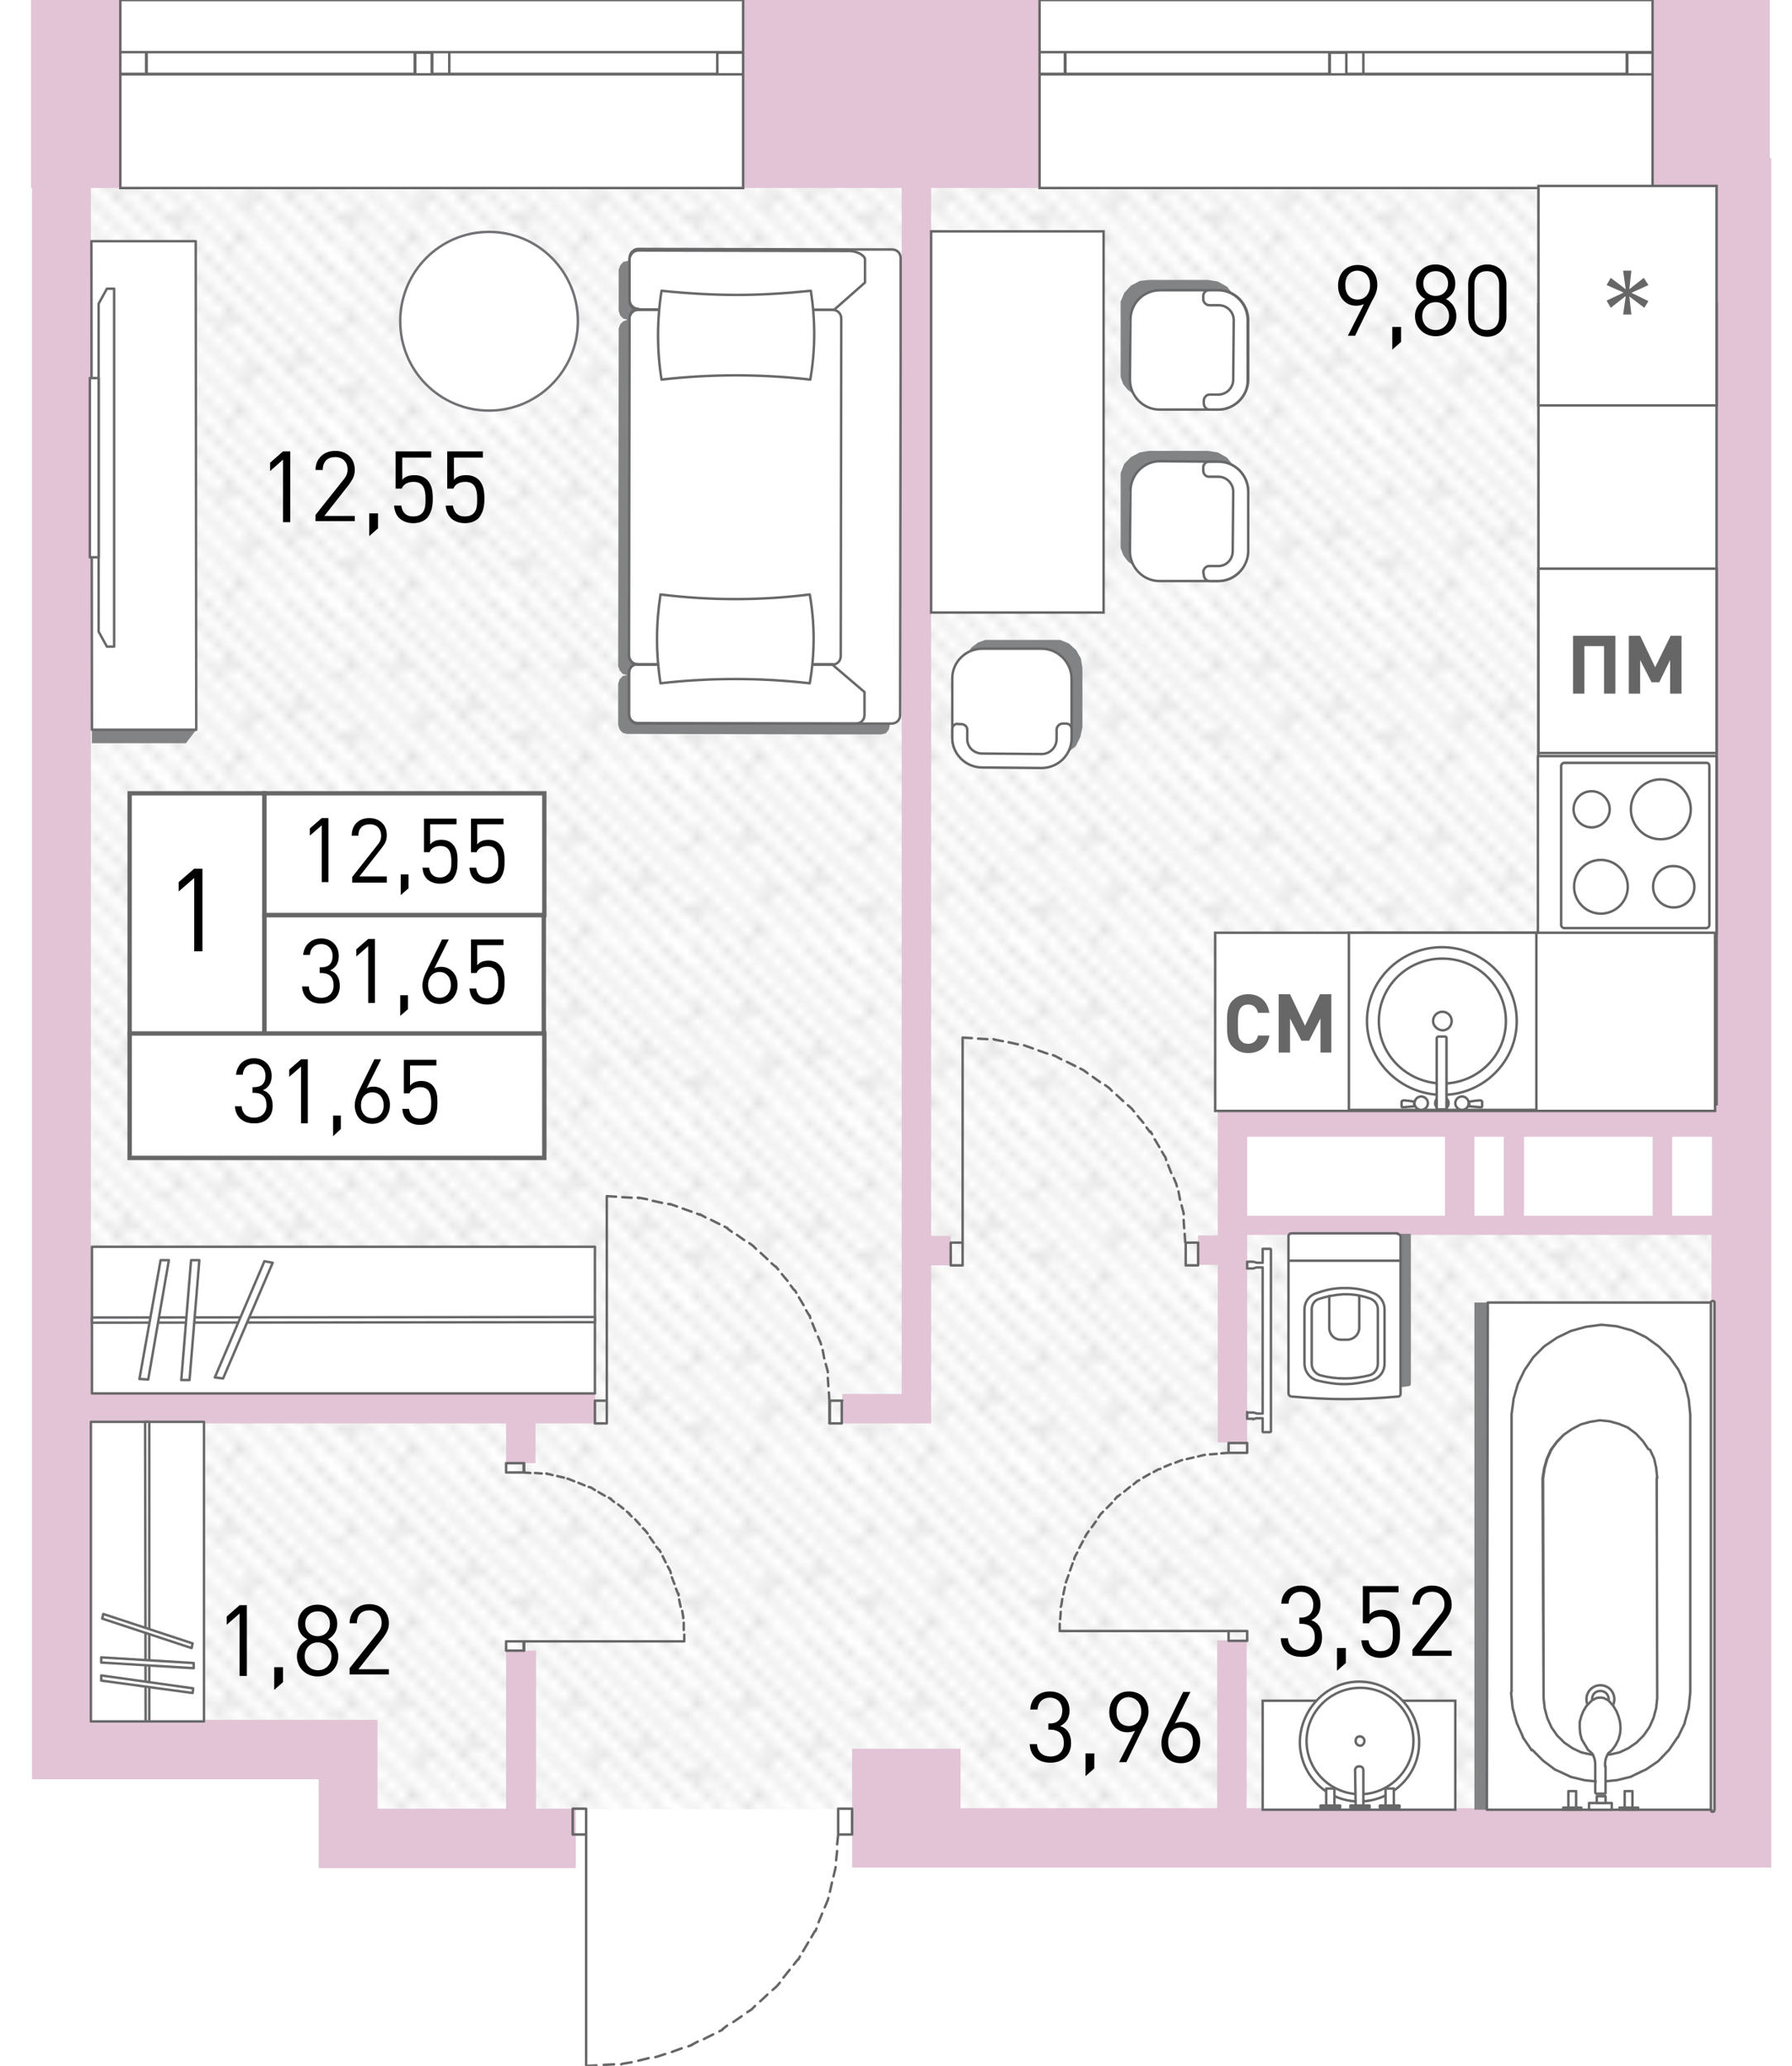 <?xml version="1.0" encoding="utf-8"?>
<!-- Generator: Adobe Illustrator 22.1.0, SVG Export Plug-In . SVG Version: 6.00 Build 0)  -->
<svg version="1.1" id="Слой_1" xmlns="http://www.w3.org/2000/svg" xmlns:xlink="http://www.w3.org/1999/xlink" x="0px" y="0px"
	 viewBox="0 0 347 400" style="enable-background:new 0 0 347 400;" xml:space="preserve">
<pattern  y="400" width="16.7" height="16.7" patternUnits="userSpaceOnUse" id="Unnamed_Pattern" viewBox="17 -33.8 16.7 16.7" style="overflow:visible;">
	<g>
		<rect x="17" y="-33.8" style="fill:none;" width="16.7" height="16.7"/>
		<g>
			<defs>
				<rect id="SVGID_1_" x="17" y="-33.8" width="16.7" height="16.7"/>
			</defs>
			<clipPath id="SVGID_2_">
				<use xlink:href="#SVGID_1_"  style="overflow:visible;"/>
			</clipPath>
			
				<line style="clip-path:url(#SVGID_2_);fill:none;stroke:#AAAAAA;stroke-width:0.216;stroke-miterlimit:22.926;" x1="33.5" y1="-50.5" x2="50.5" y2="-33.5"/>
			
				<line style="clip-path:url(#SVGID_2_);fill:none;stroke:#AAAAAA;stroke-width:0.216;stroke-miterlimit:22.926;" x1="16.8" y1="-50.5" x2="33.8" y2="-33.5"/>
			
				<line style="clip-path:url(#SVGID_2_);fill:none;stroke:#AAAAAA;stroke-width:0.216;stroke-miterlimit:22.926;" x1="19.6" y1="-50.7" x2="36.6" y2="-33.7"/>
			
				<line style="clip-path:url(#SVGID_2_);fill:none;stroke:#AAAAAA;stroke-width:0.216;stroke-miterlimit:22.926;" x1="22.3" y1="-50.8" x2="39.3" y2="-33.7"/>
			
				<line style="clip-path:url(#SVGID_2_);fill:none;stroke:#AAAAAA;stroke-width:0.216;stroke-miterlimit:22.926;" x1="25.4" y1="-50.7" x2="42.4" y2="-33.7"/>
			
				<line style="clip-path:url(#SVGID_2_);fill:none;stroke:#AAAAAA;stroke-width:0.216;stroke-miterlimit:22.926;" x1="0.1" y1="-50.5" x2="17.1" y2="-33.5"/>
			
				<line style="clip-path:url(#SVGID_2_);fill:none;stroke:#AAAAAA;stroke-width:0.216;stroke-miterlimit:22.926;" x1="2.9" y1="-50.7" x2="19.9" y2="-33.7"/>
			
				<line style="clip-path:url(#SVGID_2_);fill:none;stroke:#AAAAAA;stroke-width:0.216;stroke-miterlimit:22.926;" x1="5.6" y1="-50.8" x2="22.6" y2="-33.7"/>
			
				<line style="clip-path:url(#SVGID_2_);fill:none;stroke:#AAAAAA;stroke-width:0.216;stroke-miterlimit:22.926;" x1="8.6" y1="-50.7" x2="25.6" y2="-33.7"/>
			
				<line style="clip-path:url(#SVGID_2_);fill:none;stroke:#AAAAAA;stroke-width:0.216;stroke-miterlimit:22.926;" x1="33.5" y1="-33.8" x2="50.5" y2="-16.8"/>
			
				<line style="clip-path:url(#SVGID_2_);fill:none;stroke:#AAAAAA;stroke-width:0.216;stroke-miterlimit:22.926;" x1="30.4" y1="-34.2" x2="47.4" y2="-17.2"/>
			
				<line style="clip-path:url(#SVGID_2_);fill:none;stroke:#AAAAAA;stroke-width:0.216;stroke-miterlimit:22.926;" x1="16.8" y1="-33.8" x2="33.8" y2="-16.8"/>
			
				<line style="clip-path:url(#SVGID_2_);fill:none;stroke:#AAAAAA;stroke-width:0.216;stroke-miterlimit:22.926;" x1="13.7" y1="-34.2" x2="30.7" y2="-17.2"/>
			
				<line style="clip-path:url(#SVGID_2_);fill:none;stroke:#AAAAAA;stroke-width:0.216;stroke-miterlimit:22.926;" x1="19.6" y1="-33.9" x2="36.6" y2="-16.9"/>
			
				<line style="clip-path:url(#SVGID_2_);fill:none;stroke:#AAAAAA;stroke-width:0.216;stroke-miterlimit:22.926;" x1="22.3" y1="-34" x2="39.3" y2="-17"/>
			
				<line style="clip-path:url(#SVGID_2_);fill:none;stroke:#AAAAAA;stroke-width:0.216;stroke-miterlimit:22.926;" x1="25.4" y1="-33.9" x2="42.4" y2="-16.9"/>
			
				<line style="clip-path:url(#SVGID_2_);fill:none;stroke:#AAAAAA;stroke-width:0.216;stroke-miterlimit:22.926;" x1="27.9" y1="-34.2" x2="44.9" y2="-17.2"/>
			
				<line style="clip-path:url(#SVGID_2_);fill:none;stroke:#AAAAAA;stroke-width:0.216;stroke-miterlimit:22.926;" x1="29.8" y1="-32.3" x2="31" y2="-33.6"/>
			
				<line style="clip-path:url(#SVGID_2_);fill:none;stroke:#AAAAAA;stroke-width:0.216;stroke-miterlimit:22.926;" x1="22.8" y1="-27.9" x2="24.2" y2="-29.3"/>
			
				<line style="clip-path:url(#SVGID_2_);fill:none;stroke:#AAAAAA;stroke-width:0.216;stroke-miterlimit:22.926;" x1="28" y1="-25.5" x2="29.5" y2="-26.9"/>
			
				<line style="clip-path:url(#SVGID_2_);fill:none;stroke:#AAAAAA;stroke-width:0.216;stroke-miterlimit:22.926;" x1="23.3" y1="-33.1" x2="24.7" y2="-34.5"/>
			
				<line style="clip-path:url(#SVGID_2_);fill:none;stroke:#AAAAAA;stroke-width:0.216;stroke-miterlimit:22.926;" x1="32.3" y1="-27" x2="33.7" y2="-28.4"/>
			
				<line style="clip-path:url(#SVGID_2_);fill:none;stroke:#AAAAAA;stroke-width:0.216;stroke-miterlimit:22.926;" x1="26.9" y1="-21" x2="28.3" y2="-22.3"/>
			
				<line style="clip-path:url(#SVGID_2_);fill:none;stroke:#AAAAAA;stroke-width:0.216;stroke-miterlimit:22.926;" x1="0.1" y1="-33.8" x2="17.1" y2="-16.8"/>
			
				<line style="clip-path:url(#SVGID_2_);fill:none;stroke:#AAAAAA;stroke-width:0.216;stroke-miterlimit:22.926;" x1="2.9" y1="-33.9" x2="19.9" y2="-16.9"/>
			
				<line style="clip-path:url(#SVGID_2_);fill:none;stroke:#AAAAAA;stroke-width:0.216;stroke-miterlimit:22.926;" x1="5.6" y1="-34" x2="22.6" y2="-17"/>
			
				<line style="clip-path:url(#SVGID_2_);fill:none;stroke:#AAAAAA;stroke-width:0.216;stroke-miterlimit:22.926;" x1="8.6" y1="-33.9" x2="25.6" y2="-16.9"/>
			
				<line style="clip-path:url(#SVGID_2_);fill:none;stroke:#AAAAAA;stroke-width:0.216;stroke-miterlimit:22.926;" x1="11.1" y1="-34.2" x2="28.1" y2="-17.2"/>
			
				<line style="clip-path:url(#SVGID_2_);fill:none;stroke:#AAAAAA;stroke-width:0.216;stroke-miterlimit:22.926;" x1="15.6" y1="-27" x2="17" y2="-28.4"/>
			
				<line style="clip-path:url(#SVGID_2_);fill:none;stroke:#AAAAAA;stroke-width:0.216;stroke-miterlimit:22.926;" x1="33.5" y1="-17.1" x2="50.5" y2="-0.1"/>
			
				<line style="clip-path:url(#SVGID_2_);fill:none;stroke:#AAAAAA;stroke-width:0.216;stroke-miterlimit:22.926;" x1="30.4" y1="-17.5" x2="47.4" y2="-0.5"/>
			
				<line style="clip-path:url(#SVGID_2_);fill:none;stroke:#AAAAAA;stroke-width:0.216;stroke-miterlimit:22.926;" x1="16.8" y1="-17.1" x2="33.8" y2="-0.1"/>
			
				<line style="clip-path:url(#SVGID_2_);fill:none;stroke:#AAAAAA;stroke-width:0.216;stroke-miterlimit:22.926;" x1="13.7" y1="-17.5" x2="30.7" y2="-0.5"/>
			
				<line style="clip-path:url(#SVGID_2_);fill:none;stroke:#AAAAAA;stroke-width:0.216;stroke-miterlimit:22.926;" x1="19.6" y1="-17.2" x2="36.6" y2="-0.2"/>
			
				<line style="clip-path:url(#SVGID_2_);fill:none;stroke:#AAAAAA;stroke-width:0.216;stroke-miterlimit:22.926;" x1="22.3" y1="-17.3" x2="39.3" y2="-0.3"/>
			
				<line style="clip-path:url(#SVGID_2_);fill:none;stroke:#AAAAAA;stroke-width:0.216;stroke-miterlimit:22.926;" x1="25.4" y1="-17.2" x2="42.4" y2="-0.2"/>
			
				<line style="clip-path:url(#SVGID_2_);fill:none;stroke:#AAAAAA;stroke-width:0.216;stroke-miterlimit:22.926;" x1="27.9" y1="-17.5" x2="44.9" y2="-0.5"/>
			
				<line style="clip-path:url(#SVGID_2_);fill:none;stroke:#AAAAAA;stroke-width:0.216;stroke-miterlimit:22.926;" x1="23.3" y1="-16.3" x2="24.7" y2="-17.8"/>
			
				<line style="clip-path:url(#SVGID_2_);fill:none;stroke:#AAAAAA;stroke-width:0.216;stroke-miterlimit:22.926;" x1="0.1" y1="-17.1" x2="17.1" y2="-0.1"/>
			
				<line style="clip-path:url(#SVGID_2_);fill:none;stroke:#AAAAAA;stroke-width:0.216;stroke-miterlimit:22.926;" x1="2.9" y1="-17.2" x2="19.9" y2="-0.2"/>
			
				<line style="clip-path:url(#SVGID_2_);fill:none;stroke:#AAAAAA;stroke-width:0.216;stroke-miterlimit:22.926;" x1="5.6" y1="-17.3" x2="22.6" y2="-0.3"/>
			
				<line style="clip-path:url(#SVGID_2_);fill:none;stroke:#AAAAAA;stroke-width:0.216;stroke-miterlimit:22.926;" x1="8.6" y1="-17.2" x2="25.6" y2="-0.2"/>
			
				<line style="clip-path:url(#SVGID_2_);fill:none;stroke:#AAAAAA;stroke-width:0.216;stroke-miterlimit:22.926;" x1="11.1" y1="-17.5" x2="28.1" y2="-0.5"/>
		</g>
	</g>
</pattern>
<pattern  id="SVGID_3_" xlink:href="#Unnamed_Pattern" patternTransform="matrix(0 1.971 1.971 0 -23372.18 6716.868)">
</pattern>
<path style="fill:url(#SVGID_3_);" d="M11.9,338.8V36.4H341v180.9c-34.4-0.3-68.9-0.7-103.3-1v21.1h45.9H341v-21.1v134H68.8
	c0.2-3.8,0.3-7.7,0.5-11.5H11.9z M11.9,338.8V36.4H341v180.9c-34.4-0.3-68.9-0.7-103.3-1v21.1h45.9H341v-21.1v134H68.8
	c0.2-3.8,0.3-7.7,0.5-11.5H11.9z"/>
<path style="fill:#E2C4D6;" d="M342.7,30.6V0H320v36.4h11.5v178h-95.7v1.9v3.8v19.1H232v5.7h3.8v34.4h5.7v-40.2h38.3h5.7h45.9v111
	h-90v-32.5h-5.7v32.5H186v-11.5H165v11.5v11.5H186h145.5h3.8h7.7V30.6H342.7z M320,235.4h-24.9v-15.3H320V235.4z M241.5,220.1h38.3
	v15.3h-38.3V220.1z M285.5,220.1h5.7v15.3h-5.7V220.1z M323.8,220.1h7.7v15.3h-7.7V220.1z M163.1,269.9v5.7h11.5h5.7v-5.7V245h3.8
	v-5.7h-3.8V36.4h21.1V0h-57.4v36.4h30.6v233.5H163.1z M17.6,36.4h5.7V0H6v36.4h0.2V333v7.7v3.8h55.5v5.7v11.5h11.5h38.3v-11.5h-7.7
	v-30.6H98v30.6H73.1V333h-3.8h-7.7h-44v-57.4H98v7.7h5.7v-7.7h11.5v-5.7H17.6V36.4z"/>
<path style="fill:none;stroke:#666666;stroke-width:0.478;stroke-miterlimit:10;" d="M320,0H201.3v36.4H320V0z M201.3,0H320
	 M201.3,36.4H320 M201.3,10.1h4.9v4.2h-4.9V10.1z M260.7,14.4h-3.3v-4.2h3.3V14.4z M206.3,10.1h51.2v4.2h-51.2V10.1z M260.7,10.1
	h3.3v4.2h-3.3V10.1z M320,14.4h-4.9v-4.2h4.9V14.4z M264,10.1h51v4.2h-51V10.1z M201.3,10.1h4.9 M206.3,10.1v4.2 M206.3,14.4h-4.9
	 M260.7,14.4h-3.3 M257.4,14.4v-4.2 M257.4,10.1h3.3 M206.3,10.1h51.2 M257.4,14.4h-51.2 M260.7,10.1h3.3 M264,10.1v4.2 M264,14.4
	h-3.3 M320,14.4h-4.9 M315.1,14.4v-4.2 M315.1,10.1h4.9 M264,10.1h51 M315.1,14.4h-51"/>
<path style="fill:none;stroke:#666666;stroke-width:0.478;stroke-miterlimit:10;" d="M143.9,0H23.3v36.4h120.6V0z M23.3,0h120.6
	 M23.3,36.4h120.6 M23.3,10.1h5v4.2h-5V10.1z M83.7,14.4h-3.3v-4.2h3.3V14.4z M28.4,10.1h52v4.2h-52V10.1z M83.7,10.1H87v4.2h-3.4
	V10.1z M143.9,14.4h-5v-4.2h5V14.4z M87,10.1h51.9v4.2H87V10.1z M23.3,10.1h5 M28.4,10.1v4.2 M28.4,14.4h-5 M83.7,14.4h-3.3
	 M80.3,14.4v-4.2 M80.3,10.1h3.3 M28.4,10.1h52 M80.3,14.4h-52 M83.7,10.1H87 M87,10.1v4.2 M87,14.4h-3.4 M143.9,14.4h-5
	 M138.9,14.4v-4.2 M138.9,10.1h5 M87,10.1h51.9 M138.9,14.4H87"/>
<path style="fill:none;stroke:#666666;stroke-width:0.478;stroke-linecap:round;stroke-linejoin:round;stroke-miterlimit:10;" d="
	M117.5,231.6l1.8,0.1 M120.5,231.8l1.8,0.1 M123.5,231.9l0.2,0.1 M123.7,231.9l1.6,0.3 M126.4,232.5l1.8,0.4 M129.4,233.1l0.3,0.1
	 M129.7,233.1l1.4,0.5 M132.2,234l1.7,0.6 M135,235l0.5,0.2 M135.5,235.1l1.1,0.6 M137.7,236.2l1.6,0.8 M140.3,237.5l0.6,0.3
	 M140.9,237.9l0.8,0.6 M142.7,239.1l1.4,1 M145.1,240.7l0.7,0.5 M145.8,241.2l0.6,0.6 M147.3,242.6l1.3,1.2 M149.4,244.6l0.7,0.6
	 M150.2,245.2l0.5,0.6 M151.4,246.7l1.1,1.3 M153.1,248.9l0.7,0.9 M153.9,249.8l0.3,0.5 M154.7,251.2l0.9,1.5 M156.1,253.7l0.6,1
	 M156.8,254.7l0.1,0.5 M157.3,256.2l0.6,1.5 M158.4,258.8l0.5,1.2 M158.9,260l0.1,0.3 M159.3,261.4l0.3,1.6 M159.9,264.1l0.4,1.5
	 M160.3,265.6v0.1 M160.3,266.8l0.1,1.6 M160.5,269.6l0.1,1.6 M163,275.6h-2.4v-4.4h2.4V275.6z M115.2,271.2h2.3v4.4h-2.3V271.2z
	 M163,275.6h-2.4 M160.7,275.6v-4.4 M160.7,271.2h2.4 M163,271.2v4.4 M115.2,271.2h2.3 M117.5,271.2v4.4 M117.5,275.6h-2.3
	 M115.2,275.6v-4.4 M117.5,271.2v-39.6"/>
<path style="fill:none;stroke:#666666;stroke-width:0.478;stroke-linecap:round;stroke-linejoin:round;stroke-miterlimit:10;" d="
	M132.5,317.8l0-1.3 M132.4,315.6l0-1.4 M132.3,313.3l0-0.2 M132.3,313.1l-0.2-1.2 M131.8,311.1l-0.3-1.4 M131.4,308.9l0-0.3
	 M131.3,308.6l-0.4-1 M130.6,306.7l-0.5-1.3 M129.9,304.6l-0.1-0.4 M129.8,304.2l-0.5-0.9 M128.9,302.5l-0.6-1.2 M127.9,300.5
	l-0.2-0.4 M127.6,300.1l-0.5-0.6 M126.6,298.7l-0.8-1.1 M125.4,296.9l-0.4-0.5 M125,296.4l-0.5-0.5 M123.9,295.2l-0.9-1
	 M122.3,293.6l-0.5-0.5 M121.9,293.1l-0.5-0.4 M120.7,292.1l-1-0.8 M118.9,290.8l-0.7-0.6 M118.3,290.2l-0.4-0.2 M117.1,289.6
	l-1.2-0.7 M115.2,288.5l-0.8-0.5 M114.4,288l-0.4-0.1 M113.2,287.6l-1.2-0.5 M111.2,286.8l-1-0.4 M110.2,286.4l-0.3-0.1
	 M109.2,286.1l-1.3-0.3 M107,285.6l-1.2-0.3 M105.9,285.4L105.9,285.4 M104.9,285.3l-1.3-0.1 M102.7,285.2l-1.3-0.1 M98,285.1h3.5
	v-1.8H98V285.1z M101.4,317.8H98v1.8h3.5V317.8z M98,283.3v1.8 M98,285.1h3.5 M101.4,285.1v-1.8 M101.4,283.3H98 M101.4,319.6v-1.8
	 M101.4,317.8H98 M98,317.8v1.8 M98,319.6h3.5 M101.4,317.8h31.1"/>
<path style="fill:none;stroke:#666666;stroke-width:0.478;stroke-linecap:round;stroke-linejoin:round;stroke-miterlimit:10;" d="
	M113.5,400l2-0.1 M116.9,399.8l2-0.1 M120.3,399.7l0.2-0.1 M120.5,399.6l1.8-0.3 M123.6,399l2-0.5 M126.9,398.3l0.4-0.1
	 M127.3,398.2l1.5-0.5 M130.1,397.3l1.9-0.7 M133.3,396.2l0.6-0.2 M133.8,396l1.3-0.7 M136.3,394.8l1.8-0.9 M139.3,393.3l0.6-0.3
	 M139.9,392.9l0.9-0.7 M142,391.5l1.6-1.1 M144.7,389.6l0.8-0.5 M145.5,389.1l0.7-0.7 M147.2,387.5l1.4-1.3 M149.6,385.3l0.8-0.7
	 M150.4,384.6l0.6-0.7 M151.7,382.9l1.2-1.5 M153.7,380.4l0.8-1 M154.6,379.4l0.3-0.6 M155.5,377.8l1-1.7 M157.1,375.1l0.7-1.2
	 M157.9,373.9l0.2-0.5 M158.5,372.2l0.7-1.7 M159.7,369.3l0.6-1.4 M160.3,367.9l0.1-0.4 M160.7,366.3l0.4-1.8 M161.4,363.3l0.4-1.7
	 M161.8,361.6v-0.1 M161.9,360.2l0.2-1.8 M162.1,357.1l0.2-1.8 M165,350.2h-2.7v5h2.7V350.2z M110.9,355.2h2.6v-5h-2.6V355.2z
	 M165,350.2h-2.7 M162.3,350.2v5 M162.3,355.2h2.7 M165,355.2v-5 M110.9,355.2h2.6 M113.5,355.2v-5 M113.5,350.2h-2.6 M110.9,350.2
	v5 M113.5,355.2V400"/>
<path style="fill:none;stroke:#666666;stroke-width:0.478;stroke-linecap:round;stroke-linejoin:round;stroke-miterlimit:10;" d="
	M186.4,200.9l1.8,0.1 M189.4,201.1l1.8,0.1 M192.4,201.2l0.2,0.1 M192.6,201.3l1.6,0.3 M195.3,201.8l1.8,0.4 M198.3,202.4l0.3,0.1
	 M198.6,202.5l1.4,0.5 M201.1,203.4l1.7,0.6 M203.9,204.3l0.5,0.2 M204.4,204.5l1.1,0.6 M206.6,205.6l1.6,0.8 M209.2,206.9l0.6,0.3
	 M209.8,207.2l0.8,0.6 M211.6,208.5l1.4,1 M214,210.1l0.7,0.5 M214.7,210.6l0.6,0.6 M216.2,212l1.3,1.2 M218.4,214l0.7,0.6
	 M219.1,214.6l0.5,0.6 M220.3,216.1l1.1,1.3 M222,218.3l0.7,0.9 M222.8,219.1l0.3,0.5 M223.6,220.6l0.9,1.5 M225,223l0.6,1
	 M225.7,224.1l0.1,0.5 M226.2,225.6l0.6,1.5 M227.3,228.1l0.5,1.2 M227.8,229.4l0.1,0.3 M228.2,230.7l0.3,1.6 M228.8,233.4l0.4,1.5
	 M229.2,235v0.1 M229.2,236.2l0.1,1.6 M229.4,238.9l0.1,1.6 M232,245h-2.4v-4.4h2.4V245z M184.1,240.6h2.3v4.4l-2.3,0V240.6z
	 M232,245h-2.4 M229.6,245v-4.4 M229.6,240.6h2.4 M232,240.6v4.4 M184.1,240.6h2.3 M186.4,240.6v4.4 M186.4,245l-2.3,0 M184.1,245
	v-4.4 M186.4,240.6v-39.6"/>
<path style="fill:none;stroke:#666666;stroke-width:0.478;stroke-linecap:round;stroke-linejoin:round;stroke-miterlimit:10;" d="
	M205.2,315.8l0-1.4 M205.3,313.5l0.1-1.4 M205.4,311.1l0.1-0.2 M205.5,310.9l0.2-1.3 M205.9,308.7l0.3-1.4 M206.4,306.4l0.1-0.3
	 M206.5,306.1l0.4-1.1 M207.2,304.1l0.5-1.4 M208,301.9l0.1-0.4 M208.1,301.5l0.5-0.9 M209,299.7l0.7-1.3 M210.1,297.6l0.3-0.5
	 M210.3,297.2l0.5-0.7 M211.4,295.7l0.8-1.1 M212.7,293.8l0.4-0.6 M213.1,293.2l0.5-0.5 M214.3,292l1-1 M215.9,290.3l0.5-0.6
	 M216.4,289.8l0.5-0.4 M217.7,288.8l1.1-0.9 M219.5,287.4l0.7-0.6 M220.2,286.8l0.4-0.2 M221.4,286.1l1.2-0.7 M223.4,285l0.9-0.5
	 M224.3,284.5l0.4-0.1 M225.5,284l1.2-0.5 M227.6,283.2l1-0.4 M228.6,282.8l0.3-0.1 M229.8,282.5l1.3-0.3 M232,282l1.2-0.3
	 M233.2,281.7h0.1 M234.3,281.6l1.3-0.1 M236.5,281.4l1.3-0.1 M241.5,281.3h-3.6v-1.9h3.6V281.3z M237.9,315.8h3.6v1.9h-3.6V315.8z
	 M241.5,279.4v1.9 M241.5,281.3h-3.6 M237.9,281.3v-1.9 M237.9,279.4h3.6 M237.9,317.7v-1.9 M237.9,315.8h3.6 M241.5,315.8v1.9
	 M241.5,317.7h-3.6 M237.9,315.8h-32.7"/>
<polygon style="fill-rule:evenodd;clip-rule:evenodd;fill:#828384;" points="38,141.3 36,143.9 17.8,143.9 17.8,141.3 "/>
<polygon style="fill-rule:evenodd;clip-rule:evenodd;fill:#FFFFFF;" points="17.7,46.7 17.8,141.3 38,141.3 37.9,46.7 "/>
<polygon style="fill:none;stroke:#69686A;stroke-width:0.478;stroke-linecap:round;stroke-linejoin:round;stroke-miterlimit:10;" points="
	17.7,46.7 17.8,141.3 38,141.3 37.9,46.7 "/>
<polygon style="fill-rule:evenodd;clip-rule:evenodd;fill:#FFFFFF;" points="20.7,55.9 19.1,58.8 19.1,122.3 20.7,125.2 22.1,125.2 
	22.1,55.9 "/>
<polygon style="fill:none;stroke:#69686A;stroke-width:0.478;stroke-linecap:round;stroke-linejoin:round;stroke-miterlimit:10;" points="
	20.7,55.9 19.1,58.8 19.1,122.3 20.7,125.2 22.1,125.2 22.1,55.9 "/>
<rect x="17.4" y="73.2" style="fill-rule:evenodd;clip-rule:evenodd;fill:#FFFFFF;" width="1.7" height="34.7"/>
<rect x="17.4" y="73.2" style="fill:none;stroke:#69686A;stroke-width:0.478;stroke-linecap:round;stroke-linejoin:round;stroke-miterlimit:10;" width="1.7" height="34.7"/>
<polygon style="fill-rule:evenodd;clip-rule:evenodd;fill:#828384;" points="172.3,140.5 172.1,141.3 171.5,142 170.6,142.2 
	163.6,142.2 121.4,142.1 120.6,141.9 120,141.3 119.7,140.4 119.7,132.4 120,131.5 120.6,130.9 121.5,130.7 120.6,130.5 120,129.8 
	119.7,129 119.8,68.4 119.8,63.6 120.1,62.8 120.7,62.2 121.5,61.9 120.7,61.7 120.1,61.1 119.8,60.2 119.8,52.2 120.1,51.4 
	120.7,50.7 121.6,50.5 121.9,50.5 121.9,58.2 122.1,59.1 122.8,59.7 123.6,60 122.8,60.2 122.1,60.8 121.9,61.7 121.9,66.4 
	121.8,126.9 122.1,127.8 122.7,128.4 123.5,128.7 122.7,128.9 122,129.5 121.8,130.4 121.8,138.4 122,139.2 122.7,139.9 
	123.5,140.1 165.7,140.1 172.3,140.1 "/>
<polygon style="fill-rule:evenodd;clip-rule:evenodd;fill:#FFFFFF;" points="174.4,138.4 174.2,139.3 173.5,139.9 172.6,140.1 
	165.7,140.1 123.5,140.1 122.7,139.9 122,139.2 121.8,138.4 121.8,130.4 122,129.5 122.7,128.9 123.5,128.7 122.7,128.4 
	122.1,127.8 121.8,126.9 121.9,66.4 121.9,61.7 122.1,60.8 122.8,60.2 123.6,60 122.8,59.7 122.1,59.1 121.9,58.2 121.9,50.2 
	122.1,49.3 122.8,48.7 123.6,48.5 165.8,48.5 172.7,48.5 173.6,48.7 174.2,49.4 174.4,50.2 174.4,66.4 "/>
<path style="fill:none;stroke:#69686A;stroke-width:0.478;stroke-linecap:round;stroke-linejoin:round;stroke-miterlimit:10;" d="
	M174.4,66.4l-0.1,72c0,1-0.7,1.7-1.7,1.7h-6.9l-42.2-0.1c-1,0-1.7-0.8-1.7-1.7v-8c0-1,0.7-1.7,1.7-1.7c-1,0-1.7-0.8-1.7-1.8v0
	l0.1-60.6l0-4.7c0-1,0.8-1.7,1.7-1.7h0c-0.9,0-1.7-0.8-1.7-1.8v-8c0-1,0.8-1.8,1.7-1.8l42.2,0.1h6.9c1,0,1.7,0.7,1.7,1.7V66.4z
	 M162.8,127l0.1-65.3c0-1-0.7-1.7-1.7-1.7l-37.6,0h0c-0.9,0-1.7,0.7-1.7,1.7l-0.1,65.2l0,0.1c0,0.9,0.7,1.7,1.7,1.7h37.6
	C162.1,128.7,162.8,128,162.8,127z"/>
<polygon style="fill-rule:evenodd;clip-rule:evenodd;fill:#FFFFFF;" points="163.4,61.7 163.2,60.6 162.3,59.7 161.2,59.4 
	123.6,59.4 122.8,59 122.4,58.2 122.4,55.2 166.9,55.3 166.9,133.4 122.4,133.4 122.4,130.4 122.7,129.6 123.5,129.2 161.1,129.2 
	162.3,129 163.1,128.2 163.4,127 "/>
<polygon style="fill-rule:evenodd;clip-rule:evenodd;fill:#FFFFFF;" points="134.5,128.6 134.7,129.3 134.7,129.3 "/>
<path style="fill:none;stroke:#69686A;stroke-width:0.478;stroke-linecap:round;stroke-linejoin:round;stroke-miterlimit:10;" d="
	M161.2,128.7l6.2,5.3l0,4.4c0,1-0.7,1.7-1.7,1.7h-42.2c-1,0-1.7-0.8-1.7-1.8l0,0v-8c0-1,0.7-1.7,1.7-1.7H161.2z M123.4,59.9
	l38.1,0.1l6-5.3v-4.4c0-1-1.9-1.7-2.9-1.7l-41-0.1c-0.9,0-1.7,0.8-1.7,1.8v8C121.9,59.1,122.4,59.9,123.4,59.9z"/>
<polygon style="fill-rule:evenodd;clip-rule:evenodd;fill:#FFFFFF;" points="156.8,132.4 147.2,131.5 137.5,131.5 127.9,132.3 
	127.4,126.6 127.4,120.9 128,115.1 137.6,115.9 147.2,115.9 156.8,115.1 157.5,120.9 157.5,126.6 "/>
<path style="fill:none;stroke:#69686A;stroke-width:0.478;stroke-linecap:round;stroke-linejoin:round;stroke-miterlimit:10;" d="
	M156.8,115.1c1,5.7,1,11.4,0,17.2c-9.6-1.1-19.3-1.1-28.9,0c-0.9-5.7-0.9-11.4,0-17.2C137.5,116.3,147.3,116.3,156.8,115.1z"/>
<polygon style="fill-rule:evenodd;clip-rule:evenodd;fill:#FFFFFF;" points="156.9,56.3 157.5,62 157.5,67.8 156.9,73.5 147.3,72.7 
	137.6,72.7 128,73.5 127.4,67.7 127.4,62 128.1,56.3 137.6,57 147.3,57 "/>
<path style="fill:none;stroke:#69686A;stroke-width:0.478;stroke-linecap:round;stroke-linejoin:round;stroke-miterlimit:10;" d="
	M156.9,73.5c1-5.7,1-11.6,0.1-17.2c-4.8,0.5-9.5,0.8-14.3,0.8c-4.9,0-9.8-0.3-14.6-0.8c-0.9,5.7-0.9,11.6,0,17.2
	C137.6,72.4,147.4,72.4,156.9,73.5z"/>
<polygon style="fill-rule:evenodd;clip-rule:evenodd;fill:#FFFFFF;" points="94.7,79.5 91.1,79.2 87.7,78.1 84.6,76.2 81.9,73.8 
	79.8,70.9 78.3,67.6 77.6,64.1 77.6,60.4 78.3,56.8 79.8,53.6 81.9,50.6 84.6,48.2 87.7,46.4 91.1,45.2 94.7,44.9 98.3,45.2 
	101.7,46.4 104.7,48.2 107.5,50.6 109.6,53.6 111,56.8 111.8,60.4 111.8,64.1 111,67.6 109.6,70.9 107.5,73.8 104.8,76.2 
	101.7,78.1 98.3,79.2 "/>
<path style="fill:none;stroke:#707275;stroke-width:0.478;stroke-linecap:round;stroke-linejoin:round;stroke-miterlimit:10;" d="
	M94.7,79.5c9.5,0,17.2-7.8,17.2-17.3c0-9.6-7.7-17.3-17.2-17.3c-9.5,0-17.2,7.7-17.2,17.3C77.5,71.8,85.2,79.5,94.7,79.5z"/>
<rect x="285.5" y="252.2" style="fill-rule:evenodd;clip-rule:evenodd;fill:#828384;" width="2.7" height="98.2"/>
<rect x="288.2" y="252.2" style="fill-rule:evenodd;clip-rule:evenodd;fill:#FFFFFF;" width="43.5" height="98.2"/>
<path style="fill:none;stroke:#676768;stroke-width:0.478;stroke-linecap:round;stroke-linejoin:round;stroke-miterlimit:10;" d="
	M331.7,251.9c0.2,0,0.3,0.1,0.3,0.3v98.2c0,0.2-0.1,0.4-0.4,0.4c-0.2,0-0.3-0.1-0.3-0.4v-98.2C331.3,252,331.5,251.9,331.7,251.9z
	 M331.3,252.2h-43.2l-0.2,98.2l43.5,0 M327,330.7l0.3-3 M326.2,333.6l0.8-2.9 M324.9,336.4l1.3-2.7 M323.2,338.8l1.7-2.5 M321.1,341
	l2.1-2.2 M318.6,342.7l2.5-1.7 M315.8,344l2.7-1.3 M313,344.7l2.9-0.7 M309.9,345l3-0.3 M306.9,344.7l3,0.3 M304,344l2.9,0.7
	 M301.3,342.7l2.8,1.3 M298.8,340.9l2.4,1.8 M296.7,338.8l2.1,2.1 M294.9,336.4l1.7,2.5 M293.7,333.6l1.2,2.7 M292.9,330.7l0.8,2.9
	 M292.6,327.7l0.3,3 M327.3,327.7v-53.8l-0.3-3l-0.7-2.9l-1.3-2.8l-1.7-2.4l-2.1-2.1l-2.5-1.8l-2.7-1.3l-2.9-0.8l-3-0.3l-3,0.4
	l-2.9,0.8l-2.7,1.3l-2.5,1.7l-2.1,2.1l-1.7,2.5l-1.3,2.7l-0.8,2.8l-0.4,3v53.8 M309.9,330.6c0.9,0,1.6-0.7,1.6-1.6
	c0-0.9-0.7-1.6-1.6-1.6c-1,0-1.6,0.7-1.6,1.6C308.3,329.9,309,330.6,309.9,330.6z M309.9,331.7c1.5,0,2.7-1.2,2.7-2.7
	c0-1.5-1.2-2.7-2.7-2.7c-1.5,0-2.7,1.2-2.7,2.7C307.2,330.5,308.4,331.7,309.9,331.7z M298.9,328.8l0.2,1.9l0.5,1.9l0.8,1.8l1.1,1.6
	l1.4,1.4l1.6,1.1l1.7,0.8l1.8,0.4l1.9,0.2l1.9-0.2l1.8-0.4l1.7-0.8l1.6-1.1l1.4-1.4l1.1-1.6l0.8-1.8l0.5-1.9l0.2-1.9l-0.1-42.6
	l0.1,42.6l-0.2,1.9l-0.5,1.9l-0.8,1.8l-1.1,1.6l-1.4,1.4l-1.6,1.1l-1.7,0.8l-1.8,0.4l-1.9,0.2l-1.9-0.2l-1.8-0.4l-1.7-0.8l-1.6-1.1
	l-1.4-1.4l-1.1-1.6l-0.8-1.8l-0.5-1.9L298.9,328.8z M298.9,328.8l-0.1-42.6l0.3-1.9l0.5-1.8l0.8-1.8l1-1.4l1.4-1.5l1.6-1.1l1.7-0.9
	l1.8-0.5l1.9-0.3l1.9,0.2l1.8,0.5l1.7,0.7l1.6,1.2l1.3,1.4l1.1,1.6l-1.1-1.6l-1.3-1.4l-1.6-1.2l-1.7-0.7l-1.8-0.5l-1.9-0.2l-1.9,0.3
	l-1.8,0.5l-1.7,0.9l-1.6,1.1l-1.3,1.3l-1.2,1.6l-0.8,1.8l-0.5,1.8l-0.3,1.9L298.9,328.8z M320.9,286.2l-0.2-2l-0.4-1.8l-0.8-1.7
	l0.8,1.7l0.4,1.8L320.9,286.2z"/>
<rect x="303.7" y="346.8" style="fill-rule:evenodd;clip-rule:evenodd;fill:#FFFFFF;" width="1.5" height="3.3"/>
<rect x="303.7" y="346.8" style="fill:none;stroke:#676768;stroke-width:0.478;stroke-linecap:round;stroke-linejoin:round;stroke-miterlimit:10;" width="1.5" height="3.3"/>
<rect x="314.6" y="346.8" style="fill-rule:evenodd;clip-rule:evenodd;fill:#FFFFFF;" width="1.5" height="3.3"/>
<rect x="314.6" y="346.8" style="fill:none;stroke:#676768;stroke-width:0.478;stroke-linecap:round;stroke-linejoin:round;stroke-miterlimit:10;" width="1.5" height="3.3"/>
<rect x="302.7" y="350" style="fill-rule:evenodd;clip-rule:evenodd;fill:#FFFFFF;" width="3.5" height="0.4"/>
<rect x="302.7" y="350" style="fill:none;stroke:#676768;stroke-width:0.478;stroke-linecap:round;stroke-linejoin:round;stroke-miterlimit:10;" width="3.5" height="0.4"/>
<rect x="313.6" y="350" style="fill-rule:evenodd;clip-rule:evenodd;fill:#FFFFFF;" width="3.6" height="0.4"/>
<rect x="313.6" y="350" style="fill:none;stroke:#676768;stroke-width:0.478;stroke-linecap:round;stroke-linejoin:round;stroke-miterlimit:10;" width="3.6" height="0.4"/>
<polygon style="fill-rule:evenodd;clip-rule:evenodd;fill:#FFFFFF;" points="309.6,347.3 310.4,347.3 310.4,347.3 310.5,347.3 
	310.6,347.3 310.6,347.3 310.7,347.2 310.7,347.2 310.7,347.1 310.8,347.1 310.8,347 310.8,346.9 310.8,342 310.8,341.4 311,340.7 
	311.2,340.1 311.5,339.5 312.3,338.8 313,337.8 313.5,336.8 313.8,335.7 313.9,334.5 313.8,333.4 313.6,332.2 313.2,331.2 
	312.6,330.2 311.8,329.4 311.5,329.1 311.2,328.9 310.7,328.7 310.4,328.7 309.6,328.7 309.3,328.7 308.8,328.9 308.5,329.1 
	308.2,329.4 307.5,330.2 306.8,331.2 306.4,332.2 306.2,333.4 306.2,334.5 306.3,335.7 306.6,336.8 307.1,337.8 307.7,338.8 
	308.6,339.5 308.8,340.1 309,340.7 309.2,341.4 309.2,342 309.2,346.9 309.2,347 309.3,347.1 309.3,347.1 309.3,347.2 309.4,347.3 
	309.5,347.3 309.5,347.3 309.6,347.3 "/>
<path style="fill:none;stroke:#676768;stroke-width:0.478;stroke-linecap:round;stroke-linejoin:round;stroke-miterlimit:10;" d="
	M310.8,342v-0.6l0.1-0.7l0.2-0.6l0.3-0.6l0.8-0.7l0.7-1l0.5-1l0.3-1.1l0.1-1.1l-0.1-1.2l-0.3-1.1l-0.4-1l-0.6-1l-0.7-0.8l-0.3-0.3
	l-0.4-0.2l-0.4-0.2l-0.4-0.1h-0.7l-0.4,0.1l-0.4,0.2l-0.4,0.2l-0.3,0.3l-0.8,0.8l-0.6,1l-0.4,1l-0.3,1.1v1.2l0.1,1.1l0.3,1.1l0.6,1
	l0.6,1l0.8,0.7l0.3,0.6l0.2,0.6l0.1,0.7v0.6v4.9v0.1l0,0.1l0.1,0.1l0.1,0.1l0.1,0l0.1,0c0.3,0,0.6,0,0.9,0h0.1h0.1l0.1,0l0.1,0
	l0.1,0l0.1,0l0.1-0.1l0-0.1l0-0.1v-0.1V342z"/>
<rect x="307.7" y="349.1" style="fill-rule:evenodd;clip-rule:evenodd;fill:#FFFFFF;" width="4.4" height="1.3"/>
<rect x="307.7" y="349.1" style="fill:none;stroke:#676768;stroke-width:0.478;stroke-linecap:round;stroke-linejoin:round;stroke-miterlimit:10;" width="4.4" height="1.3"/>
<rect x="309.2" y="347.8" style="fill-rule:evenodd;clip-rule:evenodd;fill:#FFFFFF;" width="1.7" height="1.3"/>
<rect x="309.2" y="347.8" style="fill:none;stroke:#676768;stroke-width:0.478;stroke-linecap:round;stroke-linejoin:round;stroke-miterlimit:10;" width="1.7" height="1.3"/>
<rect x="244.5" y="329.3" style="fill:#FFFFFF;" width="37.3" height="21.1"/>
<rect x="244.5" y="329.3" style="fill:none;stroke:#676768;stroke-width:0.478;stroke-miterlimit:10;" width="37.3" height="21.1"/>
<polygon style="fill-rule:evenodd;clip-rule:evenodd;fill:#FFFFFF;" points="251.7,337.1 252.2,334.1 253.3,331.3 255.2,329 
	257.6,327.1 260.4,326 263.4,325.6 266.3,326 269.1,327.1 271.5,329 273.3,331.3 274.5,334.1 274.9,337.1 274.5,340 273.3,342.8 
	271.5,345.1 269.1,347 266.3,348.1 263.4,348.5 260.4,348.1 257.6,347 255.2,345.1 253.3,342.8 252.2,340 "/>
<path style="fill-rule:evenodd;clip-rule:evenodd;fill:#FFFFFF;" d="M251.7,337.1c-0.1,6.3,4.9,11.6,11.3,11.7
	c6.4,0.1,11.7-4.9,11.8-11.2v-0.5c-0.1-6.3-5.4-11.6-11.8-11.5C256.9,325.7,251.9,330.9,251.7,337.1"/>
<path style="fill:none;stroke:#676768;stroke-width:0.478;stroke-linecap:round;stroke-linejoin:round;stroke-miterlimit:10;" d="
	M251.7,337.1c-0.1,6.3,4.9,11.6,11.3,11.7c6.4,0.1,11.7-4.9,11.8-11.2v-0.5c-0.1-6.3-5.4-11.6-11.8-11.5
	C256.9,325.7,251.9,330.9,251.7,337.1z"/>
<polygon style="fill-rule:evenodd;clip-rule:evenodd;fill:#FFFFFF;" points="252.9,337.1 253.4,334.2 254.6,331.5 256.6,329.3 
	259,327.7 261.8,326.9 264.8,326.9 267.6,327.7 270.2,329.3 272.1,331.5 273.3,334.2 273.7,337.1 273.3,340 272.1,342.6 
	270.2,344.9 267.6,346.4 264.8,347.3 261.8,347.3 259,346.4 256.6,344.9 254.6,342.6 253.4,340 "/>
<path style="fill-rule:evenodd;clip-rule:evenodd;fill:#FFFFFF;" d="M273.7,337.1c0-5.7-4.6-10.3-10.3-10.3
	c-5.7,0-10.4,4.6-10.4,10.3c0,5.7,4.7,10.3,10.4,10.3C269,347.4,273.7,342.7,273.7,337.1"/>
<path style="fill:none;stroke:#676768;stroke-width:0.478;stroke-linecap:round;stroke-linejoin:round;stroke-miterlimit:10;" d="
	M273.7,337.1c0-5.7-4.6-10.3-10.3-10.3c-5.7,0-10.4,4.6-10.4,10.3c0,5.7,4.7,10.3,10.4,10.3C269,347.4,273.7,342.7,273.7,337.1z"/>
<polygon style="fill-rule:evenodd;clip-rule:evenodd;fill:#FFFFFF;" points="262.5,337.1 262.7,336.5 263.4,336.2 264,336.5 
	264.2,337.1 264,337.6 263.4,337.9 262.7,337.6 "/>
<polygon style="fill-rule:evenodd;clip-rule:evenodd;fill:#FFFFFF;" points="262.1,337.1 262.5,336.2 263.4,335.9 264.2,336.2 
	264.5,337.1 264.2,337.9 263.4,338.2 262.5,337.9 "/>
<rect x="267.2" y="349.6" style="fill-rule:evenodd;clip-rule:evenodd;fill:#FFFFFF;" width="3.8" height="0.4"/>
<path style="fill-rule:evenodd;clip-rule:evenodd;fill:#FFFFFF;" d="M264.2,337.1c0-0.5-0.4-0.9-0.9-0.9c-0.5,0-0.8,0.4-0.8,0.9
	c0,0.5,0.4,0.9,0.9,0.9C263.8,338,264.2,337.6,264.2,337.1"/>
<path style="fill:none;stroke:#676768;stroke-width:0.478;stroke-linecap:round;stroke-linejoin:round;stroke-miterlimit:10;" d="
	M264.2,337.1c0-0.5-0.4-0.9-0.9-0.9c-0.5,0-0.8,0.4-0.8,0.9c0,0.5,0.4,0.9,0.9,0.9C263.8,338,264.2,337.6,264.2,337.1z"/>
<rect x="267.2" y="349.6" style="fill-rule:evenodd;clip-rule:evenodd;fill:#FFFFFF;" width="3.8" height="0.4"/>
<rect x="267.2" y="349.6" style="fill:none;stroke:#676768;stroke-width:0.478;stroke-linecap:round;stroke-linejoin:round;stroke-miterlimit:10;" width="3.8" height="0.4"/>
<rect x="268.3" y="346.3" style="fill-rule:evenodd;clip-rule:evenodd;fill:#FFFFFF;" width="1.6" height="3.3"/>
<rect x="268.3" y="346.3" style="fill-rule:evenodd;clip-rule:evenodd;fill:#FFFFFF;" width="1.6" height="3.3"/>
<rect x="268.3" y="346.3" style="fill:none;stroke:#676768;stroke-width:0.478;stroke-linecap:round;stroke-linejoin:round;stroke-miterlimit:10;" width="1.6" height="3.3"/>
<rect x="261.5" y="349.6" style="fill-rule:evenodd;clip-rule:evenodd;fill:#FFFFFF;" width="3.8" height="0.4"/>
<polygon style="fill-rule:evenodd;clip-rule:evenodd;fill:#FFFFFF;" points="261.5,349.6 265.2,349.6 265.2,350 261.5,350 "/>
<polygon style="fill:none;stroke:#676768;stroke-width:0.478;stroke-linecap:round;stroke-linejoin:round;stroke-miterlimit:10;" points="
	261.5,349.6 265.2,349.6 265.2,350 261.5,350 "/>
<polygon style="fill-rule:evenodd;clip-rule:evenodd;fill:#FFFFFF;" points="264.1,349.6 262.5,349.6 262.5,342.7 262.7,342.2 
	263.4,341.9 263.9,342.2 264.1,342.7 "/>
<path style="fill-rule:evenodd;clip-rule:evenodd;fill:#FFFFFF;" d="M262.5,349.6l-0.1-6.8c0-0.5,0.3-0.8,0.8-0.8
	c0.5,0,0.8,0.3,0.8,0.8v6.8L262.5,349.6z"/>
<path style="fill:none;stroke:#676768;stroke-width:0.478;stroke-linecap:round;stroke-linejoin:round;stroke-miterlimit:10;" d="
	M262.5,349.6l-0.1-6.8c0-0.5,0.3-0.8,0.8-0.8c0.5,0,0.8,0.3,0.8,0.8v6.8L262.5,349.6z"/>
<rect x="255.7" y="349.6" style="fill-rule:evenodd;clip-rule:evenodd;fill:#FFFFFF;" width="3.8" height="0.4"/>
<rect x="255.7" y="349.6" style="fill-rule:evenodd;clip-rule:evenodd;fill:#FFFFFF;" width="3.8" height="0.4"/>
<rect x="255.7" y="349.6" style="fill:none;stroke:#676768;stroke-width:0.478;stroke-linecap:round;stroke-linejoin:round;stroke-miterlimit:10;" width="3.8" height="0.4"/>
<rect x="256.8" y="346.3" style="fill-rule:evenodd;clip-rule:evenodd;fill:#FFFFFF;" width="1.6" height="3.3"/>
<rect x="256.8" y="346.3" style="fill-rule:evenodd;clip-rule:evenodd;fill:#FFFFFF;" width="1.6" height="3.3"/>
<rect x="256.8" y="346.3" style="fill:none;stroke:#676768;stroke-width:0.478;stroke-linecap:round;stroke-linejoin:round;stroke-miterlimit:10;" width="1.6" height="3.3"/>
<polygon style="fill-rule:evenodd;clip-rule:evenodd;fill:#FFFFFF;" points="271.2,239.5 271.2,269.9 271,270.3 270.6,270.5 
	260.3,271 250,270.5 249.7,270.3 249.5,269.9 249.5,239.5 249.7,239.1 250.1,238.9 270.6,238.9 271,239.1 "/>
<polygon style="fill-rule:evenodd;clip-rule:evenodd;fill:#828384;" points="270.6,238.9 271,239.1 271.2,239.5 271.2,268.6 
	272.7,268.4 273.1,268.3 273.2,267.9 273.2,238.9 "/>
<path style="fill:none;stroke:#676768;stroke-width:0.478;stroke-linecap:round;stroke-linejoin:round;stroke-miterlimit:10;" d="
	M270.6,238.9L270.6,238.9c0.3,0,0.6,0.3,0.6,0.6v30.4c0,0.3-0.2,0.5-0.5,0.5c-3.4,0.3-6.9,0.5-10.3,0.5c-3.4,0-6.9-0.2-10.3-0.5
	c-0.3,0-0.6-0.3-0.6-0.6v-30.4c0-0.4,0.3-0.6,0.6-0.6H270.6z M266.8,253.5v10.6c0,1-0.7,2-1.7,2.2c-1.6,0.4-3.2,0.6-4.7,0.6
	c-1.6,0-3.2-0.2-4.7-0.6c-1-0.3-1.7-1.2-1.7-2.2v-10.6c0-0.9,0.5-1.7,1.4-2c1.5-0.5,3.1-0.8,4.7-0.9h0.3l0.3,0
	c1.6,0,3.2,0.3,4.8,0.9C266.3,251.9,266.8,252.6,266.8,253.5z M271.2,244.1h-21.7 M268.1,253.5V264c0,1.6-1,2.9-2.6,3.3
	c-1.7,0.4-3.4,0.7-5.2,0.7c-1.8,0-3.5-0.3-5.2-0.7c-1.5-0.4-2.5-1.8-2.5-3.3v-10.5c0-1.4,0.9-2.7,2.3-3.1c1.6-0.6,3.4-1,5.1-1h0.4
	l0.4,0c1.8,0,3.6,0.4,5.2,1C267.1,250.8,268.1,252,268.1,253.5z M257.4,250.9v6.2c0,1.3,1,2.3,2.3,2.3h1.1c1.3,0,2.4-1,2.4-2.3v-6.2
	"/>
<polygon style="fill-rule:evenodd;clip-rule:evenodd;fill:#FFFFFF;" points="246,241.8 246.1,241.9 246.1,277.2 245.9,277.3 
	244.6,277.3 244.5,277.2 244.5,274.6 243.3,274.6 242.7,274.7 241.5,274.7 241.5,273.5 242.7,273.5 243.4,273.7 244.5,273.7 
	244.5,245.4 243.3,245.4 242.7,245.6 241.5,245.6 241.5,244.3 242.7,244.3 243.4,244.5 244.5,244.5 244.5,241.9 244.6,241.8 "/>
<path style="fill:none;stroke:#69686A;stroke-width:0.478;stroke-linecap:round;stroke-linejoin:round;stroke-miterlimit:10;" d="
	M246,241.8L246,241.8 M246.1,241.9v35.3 M246.1,277.2l-0.2,0.1 M245.9,277.3h-1.3 M244.6,277.3L244.6,277.3 M244.5,277.2v-2.6
	 M244.5,274.6h-1.2 M243.3,274.6l-0.7,0.2 M242.7,274.7h-1.1 M241.5,274.7v-1.3 M241.5,273.5h1.1 M242.7,273.5l0.8,0.2 M243.4,273.7
	h1.1 M244.5,273.7v-28.2 M244.5,245.4h-1.2 M243.3,245.4l-0.6,0.2 M242.7,245.6h-1.2 M241.5,245.6v-1.3 M241.5,244.3h1.2
	 M242.7,244.3l0.7,0.2 M243.4,244.5h1.1 M244.5,244.5v-2.7 M244.5,241.9L244.5,241.9 M244.6,241.8h1.4"/>
<polygon style="fill-rule:evenodd;clip-rule:evenodd;fill:#FFFFFF;" points="115.2,241.4 17.8,241.4 17.8,269.8 115.2,269.8 "/>
<polygon style="fill:none;stroke:#69686A;stroke-width:0.478;stroke-linecap:round;stroke-linejoin:round;stroke-miterlimit:10;" points="
	17.8,269.8 115.2,269.8 115.2,241.4 17.8,241.4 "/>
<polygon style="fill-rule:evenodd;clip-rule:evenodd;fill:#FFFFFF;" points="115.2,255 17.8,255.1 17.8,256.1 115.2,256 "/>
<polygon style="fill:none;stroke:#69686A;stroke-width:0.478;stroke-linecap:round;stroke-linejoin:round;stroke-miterlimit:10;" points="
	115.2,255 17.8,255.1 17.8,256.1 115.2,256 "/>
<polygon style="fill-rule:evenodd;clip-rule:evenodd;fill:#FFFFFF;" points="51.2,244.2 41.6,266.7 43.2,266.9 52.8,244.5 "/>
<polygon style="fill:none;stroke:#69686A;stroke-width:0.478;stroke-linecap:round;stroke-linejoin:round;stroke-miterlimit:10;" points="
	52.8,244.5 51.2,244.2 41.6,266.7 43.2,266.9 "/>
<polygon style="fill-rule:evenodd;clip-rule:evenodd;fill:#FFFFFF;" points="37,244 35.1,267.2 36.7,267.2 38.7,244 "/>
<polygon style="fill:none;stroke:#69686A;stroke-width:0.478;stroke-linecap:round;stroke-linejoin:round;stroke-miterlimit:10;" points="
	36.7,267.2 38.6,244 37,244 35.1,267.2 "/>
<polygon style="fill-rule:evenodd;clip-rule:evenodd;fill:#FFFFFF;" points="31.1,244 27,267 28.7,267.1 32.7,244 "/>
<polygon style="fill:none;stroke:#69686A;stroke-width:0.478;stroke-linecap:round;stroke-linejoin:round;stroke-miterlimit:10;" points="
	31.1,244 27,267 28.7,267.1 32.7,244 "/>
<polygon style="fill-rule:evenodd;clip-rule:evenodd;fill:#FFFFFF;" points="17.6,275.3 17.6,333.3 39.5,333.3 39.5,275.3 "/>
<polygon style="fill:none;stroke:#69686A;stroke-width:0.478;stroke-linecap:round;stroke-linejoin:round;stroke-miterlimit:10;" points="
	39.5,333.3 39.5,275.3 17.6,275.3 17.6,333.3 "/>
<polygon style="fill-rule:evenodd;clip-rule:evenodd;fill:#FFFFFF;" points="28.1,275.3 28.2,333.3 28.9,333.3 28.9,275.3 "/>
<polygon style="fill:none;stroke:#69686A;stroke-width:0.478;stroke-linecap:round;stroke-linejoin:round;stroke-miterlimit:10;" points="
	28.1,275.3 28.2,333.3 28.9,333.3 28.9,275.3 "/>
<polygon style="fill-rule:evenodd;clip-rule:evenodd;fill:#FFFFFF;" points="19.8,313.4 37.1,319.1 37.3,318.2 20,312.5 "/>
<polygon style="fill:none;stroke:#69686A;stroke-width:0.478;stroke-linecap:round;stroke-linejoin:round;stroke-miterlimit:10;" points="
	20,312.5 19.8,313.4 37.1,319.1 37.3,318.2 "/>
<polygon style="fill-rule:evenodd;clip-rule:evenodd;fill:#FFFFFF;" points="19.6,321.9 37.5,323 37.5,322 19.6,320.9 "/>
<polygon style="fill:none;stroke:#69686A;stroke-width:0.478;stroke-linecap:round;stroke-linejoin:round;stroke-miterlimit:10;" points="
	37.5,322 19.6,320.9 19.6,321.9 37.5,323 "/>
<polygon style="fill-rule:evenodd;clip-rule:evenodd;fill:#FFFFFF;" points="19.6,325.4 37.3,327.8 37.4,326.9 19.6,324.4 "/>
<polygon style="fill:none;stroke:#69686A;stroke-width:0.478;stroke-linecap:round;stroke-linejoin:round;stroke-miterlimit:10;" points="
	19.6,325.4 37.3,327.8 37.4,326.9 19.6,324.4 "/>
<polygon style="fill-rule:evenodd;clip-rule:evenodd;fill:#828384;" points="217,91.6 217.7,89.8 219,88.5 220.7,87.6 222.5,87.3 
	233.9,87.3 235.8,87.6 237.6,88.6 238.8,90.1 237.5,89.5 236,89.4 224.5,89.4 222.7,89.6 221.1,90.5 219.8,91.7 219.1,93.4 
	218.7,95.2 218.7,106.7 219,108.2 219.6,109.6 218.4,108.7 217.5,107.5 217,106.1 "/>
<polygon style="fill-rule:evenodd;clip-rule:evenodd;fill:#FFFFFF;" points="236,112.5 237.8,112.2 239.3,111.3 240.6,110.1 
	241.4,108.5 241.7,106.7 241.7,95.2 241.4,93.4 240.6,91.7 239.3,90.5 237.8,89.6 236,89.4 224.5,89.4 222.7,89.6 221.1,90.5 
	219.8,91.7 219.1,93.4 218.7,95.2 218.7,106.7 219.1,108.5 219.8,110.1 221.1,111.3 222.7,112.2 224.5,112.5 "/>
<path style="fill-rule:evenodd;clip-rule:evenodd;fill:#FFFFFF;" d="M241.6,106.7l0.1-11.5c0-3.2-2.6-5.8-5.7-5.8l-11.4-0.1
	c-3.1,0-5.7,2.6-5.7,5.8l-0.1,11.6v0c0,3.2,2.6,5.8,5.7,5.8l11.5,0C239.1,112.5,241.6,109.9,241.6,106.7"/>
<path style="fill:none;stroke:#676768;stroke-width:0.478;stroke-linecap:round;stroke-linejoin:round;stroke-miterlimit:10;" d="
	M241.6,106.7l0.1-11.5c0-3.2-2.6-5.8-5.7-5.8l-11.4-0.1c-3.1,0-5.7,2.6-5.7,5.8l-0.1,11.6v0c0,3.2,2.6,5.8,5.7,5.8l11.5,0
	C239.1,112.5,241.6,109.9,241.6,106.7z"/>
<polygon style="fill-rule:evenodd;clip-rule:evenodd;fill:#FFFFFF;" points="236,112.5 237.8,112.2 239.3,111.3 240.6,110.1 
	241.4,108.5 241.7,106.7 241.7,95.2 241.4,93.4 240.6,91.7 239.3,90.5 237.8,89.6 236,89.4 234.2,89.4 233.5,89.7 233.1,90.5 
	233.1,91.1 233.5,91.9 234.2,92.3 236,92.3 237.4,92.6 238.4,93.7 238.8,95.2 238.8,106.7 238.4,108.1 237.4,109.2 236,109.6 
	234.2,109.6 233.5,109.9 233.1,110.7 233.1,111.3 233.5,112.1 234.2,112.5 "/>
<path style="fill-rule:evenodd;clip-rule:evenodd;fill:#FFFFFF;" d="M236,89.4c3.1,0,5.7,2.6,5.7,5.8v11.5c0,3.2-2.7,5.8-5.8,5.8
	h-1.7c-0.6,0-1.1-0.6-1.1-1.2v0l-0.1-0.5c0-0.6,0.5-1.2,1.1-1.2h1.8c1.6,0,2.8-1.3,2.8-2.9l0.1-11.5c0-1.6-1.3-2.9-2.9-2.9l-1.8,0
	c-0.6,0-1.1-0.5-1.1-1.2l0-0.6c0-0.6,0.5-1.1,1.1-1.1L236,89.4z"/>
<path style="fill:none;stroke:#676768;stroke-width:0.478;stroke-linecap:round;stroke-linejoin:round;stroke-miterlimit:10;" d="
	M236,89.4c3.1,0,5.7,2.6,5.7,5.8v11.5c0,3.2-2.7,5.8-5.8,5.8h-1.7c-0.6,0-1.1-0.6-1.1-1.2v0l-0.1-0.5c0-0.6,0.5-1.2,1.1-1.2h1.8
	c1.6,0,2.8-1.3,2.8-2.9l0.1-11.5c0-1.6-1.3-2.9-2.9-2.9l-1.8,0c-0.6,0-1.1-0.5-1.1-1.2l0-0.6c0-0.6,0.5-1.1,1.1-1.1L236,89.4z"/>
<polygon style="fill-rule:evenodd;clip-rule:evenodd;fill:#828384;" points="217,58.4 217.7,56.7 219,55.3 220.7,54.4 222.5,54.2 
	233.9,54.2 235.8,54.5 237.6,55.5 238.8,57 237.5,56.4 236,56.2 224.5,56.2 222.7,56.5 221.1,57.3 219.8,58.6 219.1,60.2 218.7,62 
	218.7,73.5 219,75 219.6,76.4 218.4,75.5 217.5,74.4 217,73 "/>
<polygon style="fill-rule:evenodd;clip-rule:evenodd;fill:#FFFFFF;" points="236,79.3 237.8,79 239.3,78.2 240.6,76.9 241.4,75.3 
	241.7,73.5 241.7,62 241.4,60.2 240.6,58.6 239.3,57.3 237.8,56.5 236,56.2 224.5,56.2 222.7,56.5 221.1,57.3 219.8,58.6 
	219.1,60.2 218.7,62 218.7,73.5 219.1,75.3 219.8,76.9 221.1,78.2 222.7,79 224.5,79.3 "/>
<path style="fill-rule:evenodd;clip-rule:evenodd;fill:#FFFFFF;" d="M241.7,62L241.7,62c0-3.2-2.6-5.8-5.7-5.8h-11.4
	c-3.1,0-5.7,2.5-5.7,5.7l-0.1,11.6c0,3.2,2.6,5.8,5.7,5.8h11.4c3.1,0,5.8-2.6,5.8-5.8V62z"/>
<path style="fill:none;stroke:#676768;stroke-width:0.478;stroke-linecap:round;stroke-linejoin:round;stroke-miterlimit:10;" d="
	M241.7,62L241.7,62c0-3.2-2.6-5.8-5.7-5.8h-11.4c-3.1,0-5.7,2.5-5.7,5.7l-0.1,11.6c0,3.2,2.6,5.8,5.7,5.8h11.4
	c3.1,0,5.8-2.6,5.8-5.8V62z"/>
<polygon style="fill-rule:evenodd;clip-rule:evenodd;fill:#FFFFFF;" points="236,79.3 237.8,79 239.3,78.2 240.6,76.9 241.4,75.3 
	241.7,73.5 241.7,62 241.4,60.2 240.6,58.6 239.3,57.3 237.8,56.5 236,56.2 234.2,56.2 233.5,56.6 233.1,57.3 233.1,57.9 
	233.5,58.7 234.2,59.1 236,59.1 237.4,59.5 238.4,60.5 238.8,62 238.8,73.5 238.4,75 237.4,76 236,76.4 234.2,76.4 233.5,76.8 
	233.1,77.6 233.1,78.1 233.5,79 234.2,79.3 "/>
<path style="fill-rule:evenodd;clip-rule:evenodd;fill:#FFFFFF;" d="M235.9,79.3h-1.7c-0.6,0-1.1-0.6-1.1-1.2v0v-0.5
	c0-0.6,0.5-1.2,1.1-1.2h1.7c1.6,0,2.9-1.3,2.9-2.9l0.1-11.5c0-1.6-1.3-2.9-2.9-2.9l-1.8,0c-0.6,0-1.2-0.5-1.2-1.2l0-0.6
	c0-0.6,0.5-1.1,1.1-1.1l1.8,0c3.1,0,5.7,2.6,5.7,5.8v0v11.5C241.7,76.7,239,79.3,235.9,79.3"/>
<path style="fill:none;stroke:#676768;stroke-width:0.478;stroke-linecap:round;stroke-linejoin:round;stroke-miterlimit:10;" d="
	M235.9,79.3h-1.7c-0.6,0-1.1-0.6-1.1-1.2v0v-0.5c0-0.6,0.5-1.2,1.1-1.2h1.7c1.6,0,2.9-1.3,2.9-2.9l0.1-11.5c0-1.6-1.3-2.9-2.9-2.9
	l-1.8,0c-0.6,0-1.2-0.5-1.2-1.2l0-0.6c0-0.6,0.5-1.1,1.1-1.1l1.8,0c3.1,0,5.7,2.6,5.7,5.8v0v11.5C241.7,76.7,239,79.3,235.9,79.3z"
	/>
<rect x="180.3" y="44.8" style="fill-rule:evenodd;clip-rule:evenodd;fill:#FFFFFF;" width="33.4" height="73.8"/>
<rect x="180.3" y="44.8" style="fill:none;stroke:#676768;stroke-width:0.478;stroke-miterlimit:10;" width="33.4" height="73.8"/>
<polygon style="fill-rule:evenodd;clip-rule:evenodd;fill:#828384;" points="205.3,123.9 207,124.6 208.4,125.9 209.3,127.5 
	209.6,129.4 209.6,140.8 209.2,142.7 208.3,144.5 206.7,145.7 207.4,144.4 207.5,142.8 207.5,131.4 207.2,129.6 206.4,128 
	205.2,126.7 203.5,126 201.7,125.6 190.2,125.6 188.7,125.8 187.3,126.4 188.2,125.3 189.4,124.4 190.8,123.9 "/>
<polygon style="fill-rule:evenodd;clip-rule:evenodd;fill:#FFFFFF;" points="184.4,142.8 184.7,144.6 185.5,146.2 186.8,147.5 
	188.4,148.3 190.2,148.6 201.7,148.6 203.5,148.3 205.2,147.5 206.4,146.2 207.2,144.6 207.5,142.8 207.5,131.4 207.2,129.6 
	206.4,128 205.2,126.7 203.5,126 201.7,125.6 190.2,125.6 188.4,126 186.8,126.7 185.5,128 184.7,129.6 184.4,131.4 "/>
<path style="fill-rule:evenodd;clip-rule:evenodd;fill:#FFFFFF;" d="M184.4,131.3v11.5c0,3.1,2.6,5.7,5.8,5.7h11.5
	c3.2,0,5.8-2.6,5.8-5.7l0-11.4c0-3.1-2.6-5.8-5.8-5.8h-11.5C187,125.6,184.4,128.2,184.4,131.3"/>
<path style="fill:none;stroke:#676768;stroke-width:0.478;stroke-linecap:round;stroke-linejoin:round;stroke-miterlimit:10;" d="
	M184.4,131.3v11.5c0,3.1,2.6,5.7,5.8,5.7h11.5c3.2,0,5.8-2.6,5.8-5.7l0-11.4c0-3.1-2.6-5.8-5.8-5.8h-11.5
	C187,125.6,184.4,128.2,184.4,131.3z"/>
<polygon style="fill-rule:evenodd;clip-rule:evenodd;fill:#FFFFFF;" points="184.4,142.8 184.7,144.6 185.5,146.2 186.8,147.5 
	188.4,148.3 190.2,148.6 201.7,148.6 203.5,148.3 205.2,147.5 206.4,146.2 207.2,144.6 207.5,142.8 207.5,141.1 207.2,140.4 
	206.4,140 205.8,140 205,140.4 204.6,141.1 204.6,142.8 204.3,144.3 203.2,145.3 201.7,145.7 190.2,145.7 188.8,145.3 187.7,144.3 
	187.3,142.8 187.3,141.1 186.9,140.4 186.1,140 185.6,140 184.8,140.4 184.4,141.1 "/>
<path style="fill-rule:evenodd;clip-rule:evenodd;fill:#FFFFFF;" d="M184.4,141.2l0,1.7c0,3.1,2.6,5.7,5.8,5.7l11.5,0.1h0
	c3.2,0,5.8-2.6,5.8-5.7v-1.8c0-0.6-0.4-1.1-1.1-1.1l-0.6,0c-0.6,0-1.2,0.5-1.2,1.2v1.8c0,1.6-1.3,2.9-2.9,2.9l-11.5-0.1
	c-1.6,0-2.9-1.2-2.9-2.8v-1.8c0-0.6-0.5-1.1-1.2-1.1h-0.5C185,140,184.4,140.5,184.4,141.2"/>
<path style="fill:none;stroke:#676768;stroke-width:0.478;stroke-linecap:round;stroke-linejoin:round;stroke-miterlimit:10;" d="
	M184.4,141.2l0,1.7c0,3.1,2.6,5.7,5.8,5.7l11.5,0.1h0c3.2,0,5.8-2.6,5.8-5.7v-1.8c0-0.6-0.4-1.1-1.1-1.1l-0.6,0
	c-0.6,0-1.2,0.5-1.2,1.2v1.8c0,1.6-1.3,2.9-2.9,2.9l-11.5-0.1c-1.6,0-2.9-1.2-2.9-2.8v-1.8c0-0.6-0.5-1.1-1.2-1.1h-0.5
	C185,140,184.4,140.5,184.4,141.2z"/>
<rect x="297.9" y="58.9" style="fill-rule:evenodd;clip-rule:evenodd;fill:#FFFFFF;" width="34.5" height="154.9"/>
<rect x="297.9" y="58.9" style="fill:none;stroke:#666666;stroke-width:0.478;stroke-miterlimit:10;" width="34.5" height="154.9"/>
<rect x="297.9" y="36" style="fill-rule:evenodd;clip-rule:evenodd;fill:#FFFFFF;" width="34.5" height="42.5"/>
<rect x="297.9" y="36" style="fill:none;stroke:#666666;stroke-width:0.478;stroke-miterlimit:10;" width="34.5" height="42.5"/>
<polygon style="fill:#666666;" points="311.9,53.8 314.8,56 314.8,56 314.3,52.4 315.9,52.4 315.5,56 315.5,56 318.3,53.8 
	319.2,55.2 315.9,56.7 315.9,56.7 319.2,58.3 318.4,59.6 315.5,57.4 315.5,57.4 315.9,60.9 314.3,60.9 314.8,57.4 314.7,57.4 
	311.9,59.6 311.1,58.2 314.3,56.7 314.3,56.6 311.1,55.2 "/>
<rect x="297.8" y="146.4" style="fill:#FFFFFF;" width="34.6" height="34.4"/>
<rect x="297.8" y="146.4" style="fill:none;stroke:#666666;stroke-width:0.478;stroke-linecap:round;stroke-linejoin:round;stroke-miterlimit:10;" width="34.6" height="34.4"/>
<path style="fill:#FFFFFF;" d="M330.4,147.7h-27.5c-0.3,0-0.6,0.3-0.6,0.6v30.8c0,0.3,0.3,0.6,0.6,0.6h27.5c0.3,0,0.6-0.3,0.6-0.6
	v-30.8C331,148,330.8,147.7,330.4,147.7"/>
<path style="fill:none;stroke:#666666;stroke-width:0.478;stroke-linecap:round;stroke-linejoin:round;stroke-miterlimit:10;" d="
	M330.4,147.7h-27.5c-0.3,0-0.6,0.3-0.6,0.6v30.8c0,0.3,0.3,0.6,0.6,0.6h27.5c0.3,0,0.6-0.3,0.6-0.6v-30.8
	C331,148,330.8,147.7,330.4,147.7z"/>
<path style="fill:#FFFFFF;" d="M304.7,156.7c0,1.9,1.6,3.5,3.5,3.5c1.9,0,3.5-1.6,3.5-3.5c0-1.9-1.6-3.5-3.5-3.5
	C306.2,153.2,304.7,154.8,304.7,156.7"/>
<path style="fill:none;stroke:#666666;stroke-width:0.478;stroke-linecap:round;stroke-linejoin:round;stroke-miterlimit:10;" d="
	M304.7,156.7c0,1.9,1.6,3.5,3.5,3.5c1.9,0,3.5-1.6,3.5-3.5c0-1.9-1.6-3.5-3.5-3.5C306.2,153.2,304.7,154.8,304.7,156.7z"/>
<path style="fill:#FFFFFF;" d="M315.8,156.7c0,3.2,2.6,5.8,5.8,5.8c3.2,0,5.8-2.6,5.8-5.8c0-3.2-2.6-5.8-5.8-5.8
	C318.4,150.9,315.8,153.5,315.8,156.7"/>
<path style="fill:none;stroke:#666666;stroke-width:0.478;stroke-linecap:round;stroke-linejoin:round;stroke-miterlimit:10;" d="
	M315.8,156.7c0,3.2,2.6,5.8,5.8,5.8c3.2,0,5.8-2.6,5.8-5.8c0-3.2-2.6-5.8-5.8-5.8C318.4,150.9,315.8,153.5,315.8,156.7z"/>
<path style="fill:#FFFFFF;" d="M304.8,171.7c0,2.8,2.3,5.2,5.2,5.2c2.8,0,5.2-2.3,5.2-5.2c0-2.8-2.3-5.2-5.2-5.2
	C307.1,166.5,304.8,168.8,304.8,171.7"/>
<path style="fill:none;stroke:#666666;stroke-width:0.478;stroke-linecap:round;stroke-linejoin:round;stroke-miterlimit:10;" d="
	M304.8,171.7c0,2.8,2.3,5.2,5.2,5.2c2.8,0,5.2-2.3,5.2-5.2c0-2.8-2.3-5.2-5.2-5.2C307.1,166.5,304.8,168.8,304.8,171.7z"/>
<path style="fill:#FFFFFF;" d="M320.1,171.7c0,2.2,1.8,4,4,4c2.2,0,4-1.8,4-4c0-2.2-1.8-4-4-4C321.9,167.6,320.1,169.4,320.1,171.7"
	/>
<path style="fill:none;stroke:#666666;stroke-width:0.478;stroke-linecap:round;stroke-linejoin:round;stroke-miterlimit:10;" d="
	M320.1,171.7c0,2.2,1.8,4,4,4c2.2,0,4-1.8,4-4c0-2.2-1.8-4-4-4C321.9,167.6,320.1,169.4,320.1,171.7z"/>
<rect x="235.3" y="180.6" style="fill-rule:evenodd;clip-rule:evenodd;fill:#FFFFFF;" width="96.8" height="34.5"/>
<rect x="235.3" y="180.6" style="fill:none;stroke:#666666;stroke-width:0.478;stroke-miterlimit:10;" width="96.8" height="34.5"/>
<rect x="297.9" y="110.1" style="fill-rule:evenodd;clip-rule:evenodd;fill:#FFFFFF;" width="34.5" height="35.7"/>
<rect x="297.9" y="110.1" style="fill:none;stroke:#666666;stroke-width:0.478;stroke-miterlimit:10;" width="34.5" height="35.7"/>
<polygon style="fill:#666666;" points="310.6,134.3 310.6,125.1 306.8,125.1 306.8,134.3 304.6,134.3 304.6,123.1 312.8,123.1 
	312.8,134.3 "/>
<polygon style="fill:#666666;" points="323.4,134.3 323.4,127.8 321.3,132.1 319.8,132.1 317.6,127.8 317.6,134.3 315.4,134.3 
	315.4,123.1 317.6,123.1 320.5,129.2 323.5,123.1 325.6,123.1 325.6,134.3 "/>
<rect x="261.2" y="180.6" style="fill-rule:evenodd;clip-rule:evenodd;fill:#FFFFFF;" width="36.3" height="34.3"/>
<rect x="261.2" y="180.6" style="fill:none;stroke:#666666;stroke-width:0.478;stroke-miterlimit:10;" width="36.3" height="34.3"/>
<path style="fill-rule:evenodd;clip-rule:evenodd;fill:#FFFFFF;" d="M264.7,197.7c0-7.9,6.5-14.3,14.5-14.3c8,0,14.5,6.4,14.5,14.3
	c0,7.9-6.5,14.3-14.5,14.3C271.2,211.9,264.7,205.5,264.7,197.7"/>
<path style="fill:none;stroke:#666666;stroke-width:0.478;stroke-miterlimit:10;" d="M264.7,197.7c0-7.9,6.5-14.3,14.5-14.3
	c8,0,14.5,6.4,14.5,14.3c0,7.9-6.5,14.3-14.5,14.3C271.2,211.9,264.7,205.5,264.7,197.7z"/>
<path style="fill-rule:evenodd;clip-rule:evenodd;fill:#FFFFFF;" d="M267,197.7c0-6.7,5.5-12.1,12.3-12.1c6.8,0,12.3,5.4,12.3,12.1
	s-5.5,12.1-12.3,12.1C272.5,209.7,267,204.3,267,197.7"/>
<path style="fill:none;stroke:#666666;stroke-width:0.478;stroke-miterlimit:10;" d="M267,197.7c0-6.7,5.5-12.1,12.3-12.1
	c6.8,0,12.3,5.4,12.3,12.1s-5.5,12.1-12.3,12.1C272.5,209.7,267,204.3,267,197.7z"/>
<path style="fill-rule:evenodd;clip-rule:evenodd;fill:#FFFFFF;" d="M277.5,197.7c0-1,0.8-1.8,1.8-1.8c1,0,1.8,0.8,1.8,1.8
	c0,1-0.8,1.8-1.8,1.8C278.3,199.4,277.5,198.6,277.5,197.7"/>
<path style="fill:none;stroke:#666666;stroke-width:0.478;stroke-miterlimit:10;" d="M277.5,197.7c0-1,0.8-1.8,1.8-1.8
	c1,0,1.8,0.8,1.8,1.8c0,1-0.8,1.8-1.8,1.8C278.3,199.4,277.5,198.6,277.5,197.7z"/>
<path style="fill-rule:evenodd;clip-rule:evenodd;fill:#FFFFFF;" d="M277.9,213.6c0-0.7,0.6-1.3,1.3-1.3c0.7,0,1.3,0.6,1.3,1.3
	c0,0.7-0.6,1.3-1.3,1.3C278.5,214.9,277.9,214.3,277.9,213.6"/>
<path style="fill:none;stroke:#666666;stroke-width:0.478;stroke-miterlimit:10;" d="M277.9,213.6c0-0.7,0.6-1.3,1.3-1.3
	c0.7,0,1.3,0.6,1.3,1.3c0,0.7-0.6,1.3-1.3,1.3C278.5,214.9,277.9,214.3,277.9,213.6z"/>
<path style="fill-rule:evenodd;clip-rule:evenodd;fill:#FFFFFF;" d="M273.9,213.6c0-0.7,0.6-1.3,1.3-1.3c0.7,0,1.3,0.6,1.3,1.3
	c0,0.7-0.6,1.3-1.3,1.3C274.5,214.9,273.9,214.3,273.9,213.6"/>
<path style="fill:none;stroke:#666666;stroke-width:0.478;stroke-miterlimit:10;" d="M273.9,213.6c0-0.7,0.6-1.3,1.3-1.3
	c0.7,0,1.3,0.6,1.3,1.3c0,0.7-0.6,1.3-1.3,1.3C274.5,214.9,273.9,214.3,273.9,213.6z"/>
<path style="fill-rule:evenodd;clip-rule:evenodd;fill:#FFFFFF;" d="M281.8,213.6c0-0.7,0.6-1.3,1.3-1.3c0.7,0,1.3,0.6,1.3,1.3
	c0,0.7-0.6,1.3-1.3,1.3C282.4,214.9,281.8,214.3,281.8,213.6"/>
<path style="fill:none;stroke:#666666;stroke-width:0.478;stroke-miterlimit:10;" d="M281.8,213.6c0-0.7,0.6-1.3,1.3-1.3
	c0.7,0,1.3,0.6,1.3,1.3c0,0.7-0.6,1.3-1.3,1.3C282.4,214.9,281.8,214.3,281.8,213.6z"/>
<path style="fill-rule:evenodd;clip-rule:evenodd;fill:#FFFFFF;" d="M278.5,200.7h1.3c0.2,0,0.3,0.1,0.3,0.3v13.5
	c0,0.2-0.1,0.3-0.3,0.3h-1.3c-0.2,0-0.3-0.1-0.3-0.3V201C278.2,200.9,278.4,200.7,278.5,200.7"/>
<path style="fill:none;stroke:#666666;stroke-width:0.478;stroke-miterlimit:10;" d="M278.5,200.7h1.3c0.2,0,0.3,0.1,0.3,0.3v13.5
	c0,0.2-0.1,0.3-0.3,0.3h-1.3c-0.2,0-0.3-0.1-0.3-0.3V201C278.2,200.9,278.4,200.7,278.5,200.7z"/>
<path style="fill-rule:evenodd;clip-rule:evenodd;fill:#FFFFFF;" d="M284.5,213.3c1.3-0.2,2.2-0.3,2.3-0.2c0.1,0,0.1,0.1,0.1,0.1
	c0,0,0.1,0.1,0.1,0.1v0.9c0,0.1-0.1,0.2-0.2,0.2l-2.3-0.2C284.5,213.8,284.5,213.5,284.5,213.3"/>
<path style="fill:none;stroke:#666666;stroke-width:0.478;stroke-miterlimit:10;" d="M284.5,213.3c1.3-0.2,2.2-0.3,2.3-0.2
	c0.1,0,0.1,0.1,0.1,0.1c0,0,0.1,0.1,0.1,0.1v0.9c0,0.1-0.1,0.2-0.2,0.2l-2.3-0.2C284.5,213.8,284.5,213.5,284.5,213.3z"/>
<path style="fill-rule:evenodd;clip-rule:evenodd;fill:#FFFFFF;" d="M273.9,213.3c-1.3-0.2-2.2-0.3-2.3-0.2c-0.1,0-0.1,0.1-0.1,0.1
	c0,0-0.1,0.1-0.1,0.1v0.9c0,0.1,0.1,0.2,0.2,0.2l2.3-0.2C273.8,213.8,273.8,213.5,273.9,213.3"/>
<path style="fill:none;stroke:#666666;stroke-width:0.478;stroke-miterlimit:10;" d="M273.9,213.3c-1.3-0.2-2.2-0.3-2.3-0.2
	c-0.1,0-0.1,0.1-0.1,0.1c0,0-0.1,0.1-0.1,0.1v0.9c0,0.1,0.1,0.2,0.2,0.2l2.3-0.2C273.8,213.8,273.8,213.5,273.9,213.3z"/>
<path style="fill:#676768;" d="M241.7,203.9c-1.2,0-2.2-0.4-3-1.2c-1.1-1.1-1.1-2.5-1.1-4.5c0-1.9,0-3.4,1.1-4.5
	c0.8-0.8,1.8-1.2,3-1.2c2.1,0,3.7,1.2,4.1,3.6h-2.2c-0.2-0.9-0.8-1.6-1.9-1.6c-0.6,0-1.1,0.2-1.4,0.6c-0.4,0.5-0.6,1-0.6,3.2
	c0,2.2,0.1,2.7,0.6,3.2c0.3,0.4,0.8,0.6,1.4,0.6c1.1,0,1.7-0.7,1.9-1.6h2.2C245.5,202.7,243.8,203.9,241.7,203.9 M255.7,203.8v-6.6
	l-2.2,4.3h-1.5l-2.2-4.3v6.6h-2.2v-11.3h2.2l2.9,6.1l2.9-6.1h2.2v11.3H255.7z"/>
<path d="M75.3,324.4v-1.2h-5.9l4.8-6.1c0.7-1,1.1-1.7,1.1-2.8c0-2.2-1.5-3.7-3.8-3.7c-2.3,0-3.8,1.6-3.8,3.7h1.4
	c0-1.8,1.1-2.5,2.4-2.5c1.5,0,2.4,1,2.4,2.4c0,0.7-0.2,1.3-0.8,2l-5.4,6.8v1.2H75.3z M63.9,314.4c0,1.4-1,2.4-2.4,2.4
	c-1.4,0-2.4-1-2.4-2.4c0-1.4,1-2.4,2.4-2.4C62.9,311.9,63.9,313,63.9,314.4z M64.2,320.7c0,1.5-1.1,2.7-2.6,2.7
	c-1.5,0-2.6-1.1-2.6-2.7s1.1-2.7,2.6-2.7C63,318,64.2,319.2,64.2,320.7z M65.5,320.7c0-1.6-0.9-2.7-2-3.3c1.1-0.6,1.8-1.6,1.8-3
	c0-2.1-1.6-3.7-3.8-3.7c-2.2,0-3.8,1.5-3.8,3.7c0,1.4,0.7,2.4,1.8,3c-1.1,0.7-2,1.7-2,3.3c0,2.3,1.8,3.9,4,3.9
	C63.8,324.6,65.5,323,65.5,320.7z M54.8,325.7v-2.9h-1.7v4.4L54.8,325.7z M47.8,324.4v-13.6h-1.4l-2.5,2.2v1.6l2.5-2.2v12.1H47.8z"
	/>
<path d="M93.8,96.6c0-1.3-0.1-2.7-1.1-3.7c-0.5-0.5-1.3-0.9-2.4-0.9c-1.1,0-1.9,0.3-2.4,0.9v-4.3h5.6v-1.2h-6.9v7.2h1.2
	c0.3-0.8,1.1-1.3,2.3-1.3c2,0,2.3,1.6,2.3,3.3c0,1,0,2.1-0.7,2.8c-0.4,0.4-1,0.6-1.7,0.6c-1.4,0-2.1-0.8-2.3-2.1h-1.4
	c0.1,1,0.4,1.8,1,2.4c0.6,0.6,1.6,1,2.7,1c1.2,0,2.1-0.4,2.7-1C93.6,99.2,93.8,97.9,93.8,96.6 M83.8,96.6c0-1.3-0.1-2.7-1.1-3.7
	c-0.5-0.5-1.3-0.9-2.4-0.9c-1.1,0-1.9,0.3-2.4,0.9v-4.3h5.6v-1.2h-6.9v7.2h1.2c0.3-0.8,1.1-1.3,2.3-1.3c2,0,2.3,1.6,2.3,3.3
	c0,1,0,2.1-0.7,2.8c-0.4,0.4-1,0.6-1.7,0.6c-1.4,0-2.1-0.8-2.3-2.1h-1.4c0.1,1,0.4,1.8,1,2.4c0.6,0.6,1.6,1,2.7,1
	c1.2,0,2.1-0.4,2.7-1C83.6,99.2,83.8,97.9,83.8,96.6z M73.2,102.3v-2.9h-1.7v4.4L73.2,102.3z M68.7,101.1v-1.2h-5.9l4.8-6.1
	c0.7-1,1.1-1.7,1.1-2.8c0-2.2-1.5-3.7-3.8-3.7c-2.3,0-3.8,1.6-3.8,3.7h1.4c0-1.8,1.1-2.5,2.4-2.5c1.5,0,2.4,1,2.4,2.4
	c0,0.7-0.2,1.3-0.8,2l-5.4,6.8v1.2H68.7z M56.2,101.1V87.4h-1.4l-2.5,2.2v1.6l2.5-2.2v12.1H56.2z"/>
<rect x="25.1" y="153.6" style="fill:#FFFFFF;" width="80.3" height="70.5"/>
<rect x="25.1" y="153.6" style="fill:#FFFFFF;" width="26.1" height="46.6"/>
<rect x="25.1" y="153.6" style="fill:none;stroke:#666666;stroke-width:0.836;stroke-miterlimit:10;" width="26.1" height="46.6"/>
<polygon points="39.2,184.2 39.2,168.2 37.6,168.2 34.6,170.8 34.6,172.6 37.6,170 37.6,184.2 "/>
<rect x="51.2" y="153.6" style="fill:#FFFFFF;" width="54.2" height="23.6"/>
<rect x="51.2" y="153.6" style="fill:none;stroke:#666666;stroke-width:0.84;stroke-miterlimit:10;" width="54.2" height="23.6"/>
<path d="M97.7,166.7c0-1.2-0.1-2.4-1-3.3c-0.5-0.5-1.2-0.8-2.1-0.8c-1,0-1.7,0.3-2.2,0.9v-3.9h5.1v-1.1h-6.3v6.5h1.1
	c0.2-0.7,1-1.2,2.1-1.2c1.8,0,2.1,1.5,2.1,3c0,0.9,0,1.9-0.7,2.5c-0.4,0.4-0.9,0.6-1.5,0.6c-1.3,0-1.9-0.7-2.1-1.9h-1.3
	c0.1,0.9,0.3,1.6,0.9,2.2c0.5,0.5,1.4,0.9,2.5,0.9c1.1,0,1.9-0.3,2.5-0.9C97.6,169.1,97.7,168,97.7,166.7 M88.6,166.7
	c0-1.2-0.1-2.4-1-3.3c-0.5-0.5-1.2-0.8-2.1-0.8c-1,0-1.7,0.3-2.2,0.9v-3.9h5.1v-1.1h-6.3v6.5h1.1c0.2-0.7,1-1.2,2.1-1.2
	c1.8,0,2.1,1.5,2.1,3c0,0.9,0,1.9-0.7,2.5c-0.4,0.4-0.9,0.6-1.5,0.6c-1.3,0-1.9-0.7-2.1-1.9h-1.3c0.1,0.9,0.3,1.6,0.9,2.2
	c0.5,0.5,1.4,0.9,2.5,0.9c1.1,0,1.9-0.3,2.5-0.9C88.5,169.1,88.6,168,88.6,166.7z M79.1,172v-2.7h-1.5v4L79.1,172z M74.9,170.8v-1.1
	h-5.3l4.3-5.5c0.7-0.9,1-1.5,1-2.5c0-2-1.4-3.3-3.4-3.3c-2.1,0-3.4,1.4-3.4,3.4h1.3c0-1.6,1-2.2,2.2-2.2c1.4,0,2.2,0.9,2.2,2.2
	c0,0.7-0.2,1.2-0.7,1.8l-4.9,6.2v1.1H74.9z M63.6,170.8v-12.4h-1.3l-2.3,2v1.4l2.3-2v11H63.6z"/>
<rect x="51.2" y="177.2" style="fill:#FFFFFF;" width="54.1" height="23.2"/>
<rect x="51.2" y="177.2" style="fill:none;stroke:#666666;stroke-width:0.851;stroke-miterlimit:10;" width="54.1" height="23.2"/>
<path d="M97.7,190.1c0-1.2-0.1-2.4-1-3.3c-0.5-0.5-1.2-0.8-2.1-0.8c-1,0-1.7,0.3-2.2,0.9V183h5.1v-1.1h-6.3v6.5h1.1
	c0.2-0.7,1-1.2,2.1-1.2c1.8,0,2.1,1.5,2.1,3c0,0.9,0,1.9-0.7,2.5c-0.4,0.4-0.9,0.6-1.5,0.6c-1.3,0-1.9-0.7-2.1-1.9h-1.3
	c0.1,0.9,0.3,1.6,0.9,2.2c0.5,0.5,1.4,0.9,2.5,0.9c1.1,0,1.9-0.3,2.5-0.9C97.6,192.5,97.7,191.4,97.7,190.1 M87.3,190.7
	c0,1.5-0.9,2.5-2.2,2.5c-1.3,0-2.2-1-2.2-2.5c0-1.5,0.9-2.5,2.2-2.5C86.5,188.2,87.3,189.3,87.3,190.7z M88.6,190.7
	c0-2-1.3-3.5-3.2-3.5c-0.5,0-0.9,0.1-1.3,0.3l2.8-5.6h-1.3l-3,6.1c-0.5,1-0.8,1.9-0.8,2.8c0,2.1,1.3,3.6,3.4,3.6
	C87.2,194.3,88.6,192.8,88.6,190.7z M79,195.4v-2.7h-1.5v4L79,195.4z M72.6,194.2v-12.4h-1.3l-2.3,2v1.4l2.3-2v11H72.6z M65.8,190.9
	c0-1.5-0.6-2.6-1.9-3c1.1-0.5,1.7-1.4,1.7-2.8c0-2-1.4-3.4-3.4-3.4c-1.9,0-3.3,1.2-3.5,3.2h1.3c0.1-1.3,0.9-2.1,2.2-2.1
	c1.2,0,2.2,0.8,2.2,2.3c0,1.4-0.7,2.2-2.2,2.2h-0.3v1.1h0.3c1.7,0,2.4,0.9,2.4,2.4c0,1.5-1,2.4-2.4,2.4c-1.2,0-2.3-0.6-2.4-2.2h-1.3
	c0.1,2.2,1.7,3.3,3.6,3.3C64.2,194.4,65.8,193.1,65.8,190.9z"/>
<rect x="25.1" y="200.1" style="fill:#FFFFFF;" width="80.3" height="24.1"/>
<rect x="25.1" y="200.1" style="fill:none;stroke:#666666;stroke-width:0.851;stroke-miterlimit:10;" width="80.3" height="24.1"/>
<path d="M290.3,61.3c0,1.5-0.8,2.6-2.4,2.6s-2.4-1.1-2.4-2.6v-6.2c0-1.5,0.8-2.6,2.4-2.6s2.4,1.1,2.4,2.6V61.3z M291.7,61.3V55
	c0-2.3-1.6-3.8-3.7-3.8s-3.7,1.5-3.7,3.8v6.4c0,2.3,1.6,3.8,3.7,3.8S291.7,63.6,291.7,61.3z M280.4,54.9c0,1.4-1,2.4-2.4,2.4
	c-1.4,0-2.4-1-2.4-2.4c0-1.4,1-2.4,2.4-2.4C279.4,52.5,280.4,53.5,280.4,54.9z M280.6,61.2c0,1.5-1.1,2.7-2.6,2.7
	c-1.5,0-2.6-1.1-2.6-2.7s1.1-2.7,2.6-2.7C279.5,58.5,280.6,59.7,280.6,61.2z M282,61.2c0-1.6-0.9-2.7-2-3.3c1.1-0.6,1.8-1.6,1.8-3
	c0-2.1-1.6-3.7-3.8-3.7c-2.2,0-3.8,1.5-3.8,3.7c0,1.4,0.7,2.4,1.8,3c-1.1,0.7-2,1.7-2,3.3c0,2.3,1.8,3.9,4,3.9
	C280.3,65.1,282,63.5,282,61.2z M271.3,66.2v-2.9h-1.7v4.4L271.3,66.2z M265.3,55.2c0,1.7-1,2.8-2.4,2.8c-1.6,0-2.4-1.2-2.4-2.8
	c0-1.7,0.9-2.8,2.4-2.8C264.4,52.5,265.3,53.5,265.3,55.2z M266.7,55.2c0-2.4-1.5-3.9-3.8-3.9c-2.3,0-3.8,1.7-3.8,4
	c0,2.2,1.4,3.9,3.5,3.9c0.5,0,1-0.1,1.5-0.3l-3.1,6.1h1.4l3.3-6.8C266.4,57.1,266.7,56.1,266.7,55.2z M84.7,213.4
	c0-1.2-0.1-2.4-1-3.3c-0.5-0.5-1.2-0.8-2.1-0.8c-1,0-1.7,0.3-2.2,0.9v-3.9h5.1v-1.1h-6.3v6.5h1.1c0.2-0.7,1-1.2,2.1-1.2
	c1.8,0,2.1,1.5,2.1,3c0,0.9,0,1.9-0.7,2.5c-0.4,0.4-0.9,0.6-1.5,0.6c-1.3,0-1.9-0.7-2.1-1.9h-1.3c0.1,0.9,0.3,1.6,0.9,2.2
	c0.5,0.5,1.4,0.9,2.5,0.9c1.1,0,1.9-0.3,2.5-0.9C84.6,215.8,84.7,214.7,84.7,213.4z M74.3,214c0,1.5-0.9,2.5-2.2,2.5
	c-1.3,0-2.2-1-2.2-2.5c0-1.5,0.9-2.5,2.2-2.5C73.5,211.5,74.3,212.6,74.3,214z M75.5,213.9c0-2-1.3-3.5-3.2-3.5
	c-0.5,0-0.9,0.1-1.3,0.3l2.8-5.6h-1.3l-3,6.1c-0.5,1-0.8,1.9-0.8,2.8c0,2.1,1.3,3.6,3.4,3.6C74.2,217.6,75.5,216,75.5,213.9z
	 M66,218.6V216h-1.5v4L66,218.6z M59.6,217.5v-12.4h-1.3l-2.3,2v1.4l2.3-2v11H59.6z M52.8,214.1c0-1.5-0.6-2.6-1.9-3
	c1.1-0.5,1.7-1.4,1.7-2.8c0-2-1.4-3.4-3.4-3.4c-1.9,0-3.3,1.2-3.5,3.2h1.3c0.1-1.3,0.9-2.1,2.2-2.1c1.2,0,2.2,0.8,2.2,2.3
	c0,1.4-0.7,2.2-2.2,2.2h-0.3v1.1h0.3c1.7,0,2.4,0.9,2.4,2.4c0,1.5-1,2.4-2.4,2.4c-1.2,0-2.3-0.6-2.4-2.2h-1.3
	c0.1,2.2,1.7,3.3,3.6,3.3C51.2,217.6,52.8,216.4,52.8,214.1z"/>
<path d="M231,337.3c0,1.7-1,2.8-2.4,2.8c-1.5,0-2.4-1.1-2.4-2.8c0-1.7,0.9-2.8,2.4-2.8C230.2,334.6,231,335.8,231,337.3
	 M232.4,337.3c0-2.2-1.4-3.9-3.5-3.9c-0.5,0-1,0.1-1.4,0.3l3-6.1h-1.4l-3.3,6.8c-0.6,1.1-0.9,2.1-0.9,3.1c0,2.4,1.5,3.9,3.8,3.9
	S232.4,339.6,232.4,337.3z M221,331.4c0,1.7-1,2.8-2.4,2.8c-1.6,0-2.4-1.2-2.4-2.8c0-1.7,0.9-2.8,2.4-2.8
	C220,328.7,221,329.8,221,331.4z M222.4,331.4c0-2.4-1.5-3.9-3.8-3.9c-2.3,0-3.8,1.7-3.8,4c0,2.2,1.4,3.9,3.5,3.9
	c0.5,0,1-0.1,1.5-0.3l-3.1,6.1h1.4l3.3-6.8C222.1,333.3,222.4,332.3,222.4,331.4z M211.9,342.4v-2.9h-1.7v4.4L211.9,342.4z
	 M207.4,337.5c0-1.7-0.7-2.8-2.1-3.3c1.2-0.6,1.8-1.6,1.8-3c0-2.2-1.5-3.7-3.8-3.7c-2.1,0-3.7,1.3-3.8,3.5h1.4
	c0.1-1.4,1-2.3,2.4-2.3c1.3,0,2.4,0.9,2.4,2.5c0,1.5-0.8,2.5-2.4,2.5H203v1.2h0.3c1.9,0,2.7,1,2.7,2.6c0,1.7-1.1,2.6-2.6,2.6
	c-1.3,0-2.5-0.7-2.6-2.4h-1.4c0.1,2.5,1.9,3.6,4,3.6C205.6,341.3,207.4,340,207.4,337.5z"/>
<path d="M281.1,320.8v-1.2h-5.9l4.8-6.1c0.7-1,1.1-1.7,1.1-2.8c0-2.2-1.5-3.7-3.8-3.7c-2.3,0-3.8,1.6-3.8,3.7h1.4
	c0-1.8,1.1-2.5,2.4-2.5c1.5,0,2.4,1,2.4,2.4c0,0.7-0.2,1.3-0.8,2l-5.4,6.8v1.2H281.1z M271.1,316.3c0-1.3-0.1-2.7-1.1-3.7
	c-0.5-0.5-1.3-0.9-2.4-0.9c-1.1,0-1.9,0.3-2.4,0.9v-4.3h5.6v-1.2h-6.9v7.2h1.2c0.3-0.8,1.1-1.3,2.3-1.3c2,0,2.3,1.6,2.3,3.3
	c0,1,0,2.1-0.7,2.8c-0.4,0.4-1,0.6-1.7,0.6c-1.4,0-2.1-0.8-2.3-2.1h-1.4c0.1,1,0.4,1.8,1,2.4c0.6,0.6,1.6,1,2.7,1
	c1.2,0,2.1-0.4,2.7-1C271,318.9,271.1,317.6,271.1,316.3z M260.6,322v-2.9h-1.7v4.4L260.6,322z M256,317c0-1.7-0.7-2.8-2.1-3.3
	c1.2-0.6,1.8-1.6,1.8-3c0-2.2-1.5-3.7-3.8-3.7c-2.1,0-3.7,1.3-3.8,3.5h1.4c0.1-1.4,1-2.3,2.4-2.3c1.3,0,2.4,0.9,2.4,2.5
	c0,1.5-0.8,2.5-2.4,2.5h-0.3v1.2h0.3c1.9,0,2.7,1,2.7,2.6c0,1.7-1.1,2.6-2.6,2.6c-1.3,0-2.5-0.7-2.6-2.4H248c0.1,2.5,1.9,3.6,4,3.6
	C254.3,320.9,256,319.6,256,317z"/>
</svg>
